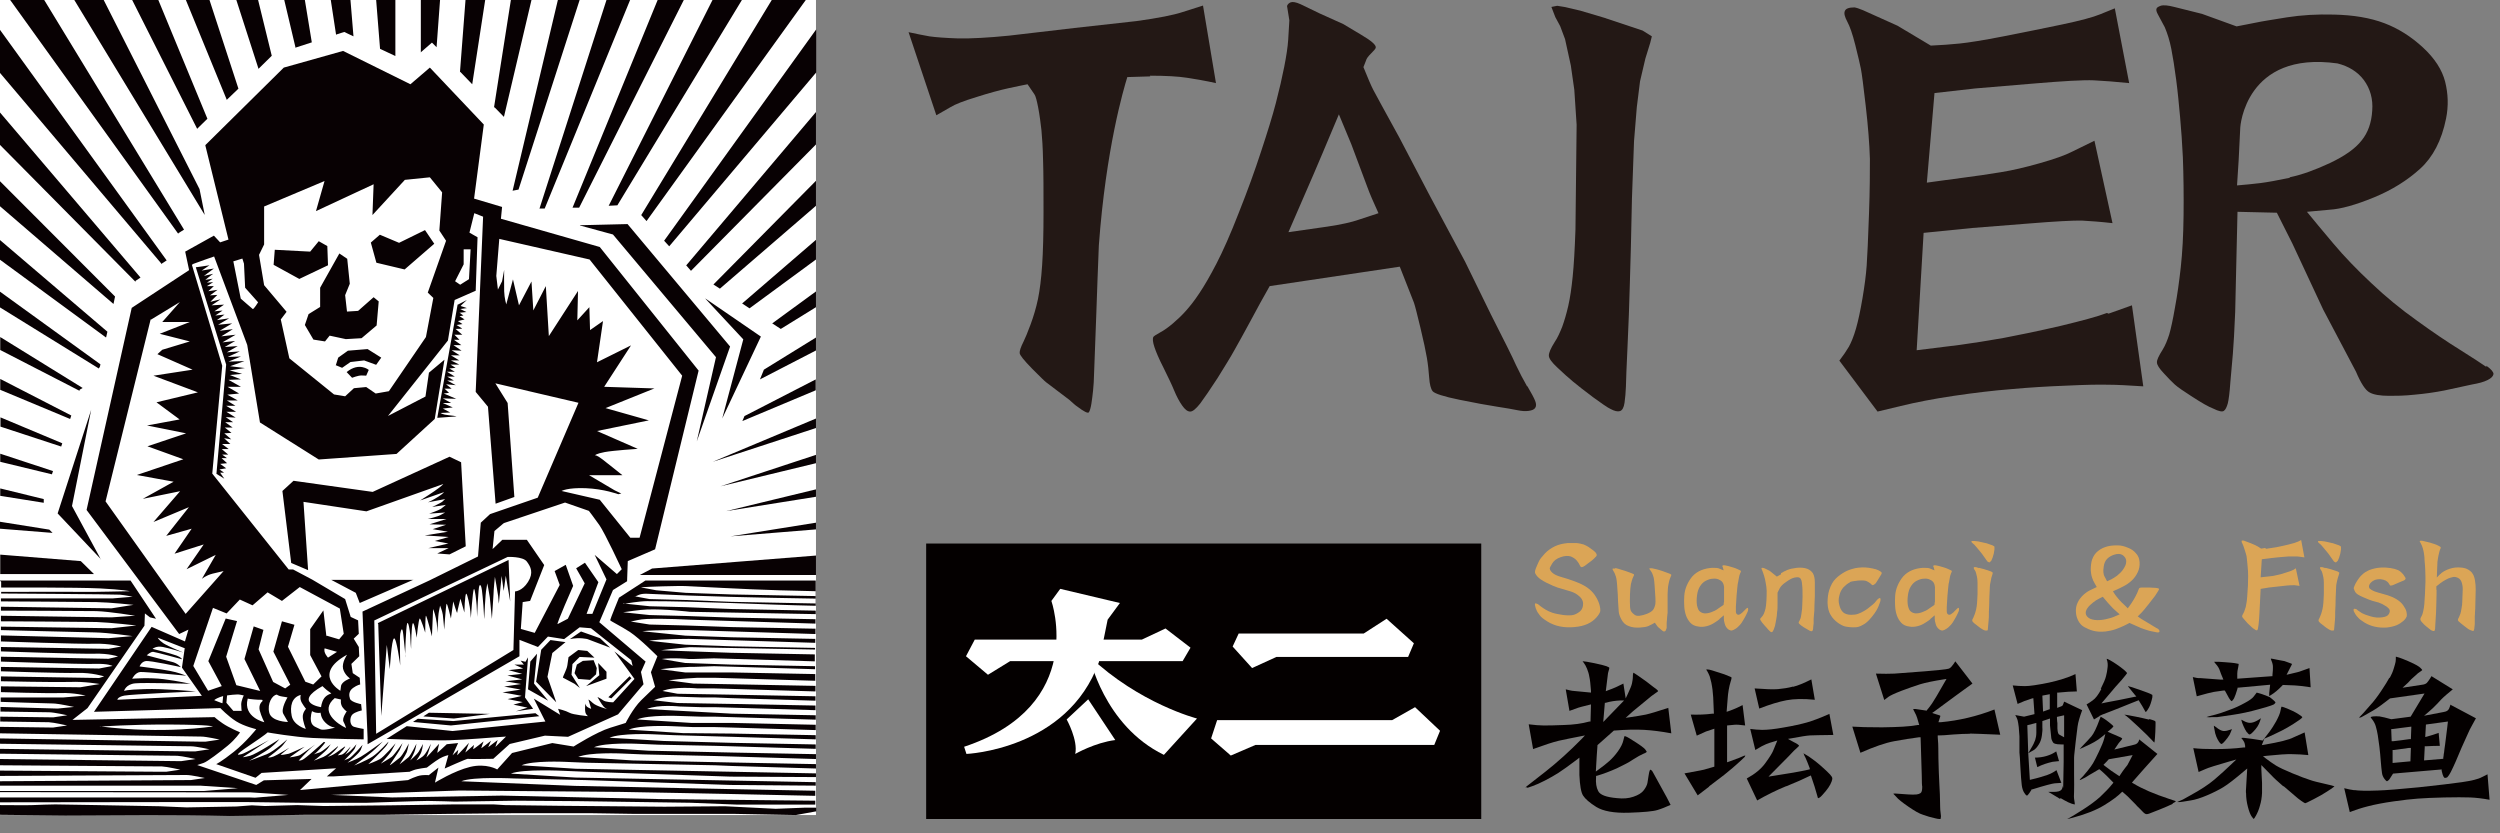 <svg viewBox="0 0 108 36" fill="none" xmlns="http://www.w3.org/2000/svg">
<rect x="0" y="0" width="108" height="36" fill="#808080" stroke="none"/>
<g clip-path="url(#clip0_278_68186)">
<path d="M35.25 0H0V35.21H35.25V0Z" fill="white"></path>
<path fill-rule="evenodd" clip-rule="evenodd" d="M10.08 11.29L10.47 11.17L10.54 11.39L10.59 12.43L11.15 13.06C11.15 13.06 10.96 13.37 10.92 13.35C10.89 13.33 10.4 12.9 10.4 12.9L10.08 11.29ZM11.41 10.56L11.19 11.01L11.41 12.32L12.38 13.47L12.13 13.8L12.5 15.48L14.43 17.04L14.91 17.12L15.29 16.77L15.82 16.72L16.23 17L16.8 16.9L18.4 14.56L18.72 12.87L18.48 12.64L19.27 10.4L18.98 9.96L19.1 8.31L18.57 7.66L17.49 7.77L16.09 9.29L16.14 7.96L13.65 9.12L14.02 7.82L11.41 8.92V10.58V10.56ZM11.87 10.79L13.4 10.87L13.77 10.42L14.14 10.63L14.17 11.46L12.93 12.05L11.82 11.44L11.87 10.8V10.79ZM16.02 10.48L16.26 11.35L17.48 11.64L18.76 10.53L18.36 9.94L17.24 10.49L16.41 10.14L16.03 10.47L16.02 10.48ZM15.11 12.25L15 11.18L14.66 10.95L13.83 12.43V13.26L13.33 13.57L13.17 14.04L13.54 14.67L14.04 14.75L14.24 14.5L14.94 14.65L15.62 14.61L16.27 14.06L16.36 13.02L16.14 12.84L15.47 13.43L14.99 13.46L14.91 12.75L15.11 12.26V12.25ZM14.49 15.77L14.78 15.89L15.14 15.64L15.73 15.57L16.25 15.76L16.47 15.45L15.88 15.08L15.03 15.15L14.61 15.45L14.51 15.77H14.49ZM14.98 16.08L15.21 16.32C15.21 16.32 15.47 16.22 15.61 16.22C15.75 16.22 15.82 16.23 15.82 16.23L15.93 15.98C15.93 15.98 15.52 15.63 14.98 16.07M17.86 25.05H14.31L15.37 25.61L15.54 26.05L17.87 25.04L17.86 25.05ZM8.35 11.4C8.44 11.36 9.25 11.08 9.25 11.08L10.68 14.9L11.23 18.25L13.77 19.85L17.13 19.61L18.78 18.1L19.2 15.54L18.53 16.1L18.38 17.13L16.76 17.97L19.35 14.71L19.64 12.96L20.55 12.56L20.63 10.25L20.28 10.05L20.49 9.21L20.87 9.36L20.55 16.93L21.08 17.57L21.41 21.76L22.22 21.47L21.93 17.41L21.4 16.56L24.99 17.4L23.23 21.5L21.17 22.21L20.77 22.58L20.65 24.04L18.54 25.08L15.66 26.42L15.88 31.9V32.15L16.54 31.77L22.44 28.35V27.64L23.24 27.95L23.67 27.5L24.37 27.61L25.04 27.1L25.53 27.14L27.27 28.52L27.33 28.77L26.54 28.14L27.41 29.33L26.49 30.34C26.49 30.34 26.17 30.34 26.05 30.25C25.93 30.16 25.81 30.11 25.81 30.11C25.81 30.11 25.99 30.44 26.09 30.54C26.19 30.63 26.25 30.64 26.25 30.64C26.25 30.64 25.76 30.51 25.61 30.37C25.46 30.23 25.42 30.22 25.42 30.22L25.54 30.62C25.54 30.62 25.36 30.57 25.32 30.48C25.27 30.38 25.29 30.38 25.29 30.38C25.29 30.38 25.24 30.74 25.32 30.85C25.4 30.96 25.42 30.94 25.42 30.94C25.42 30.94 24.75 30.88 24.6 30.79C24.44 30.7 24.11 30.62 24.11 30.62L24.2 30.88L23.06 30.18L23.56 31.17L19.55 31.58L17.57 31.37L16.7 31.92C16.7 31.92 18.72 32 19.39 31.98C20.06 31.96 21.42 31.85 21.42 31.85L21.86 31.82L21.4 32.27L21.5 31.97L21.09 32.28L21.21 32C21.21 32 20.79 32.34 20.79 32.32C20.79 32.3 20.89 32.03 20.89 32.03C20.89 32.03 20.44 32.39 20.44 32.36C20.44 32.33 20.48 32.18 20.48 32.18L20.1 32.51L20.26 32.09C20.26 32.09 19.74 32.66 19.75 32.62C19.76 32.58 19.8 32.39 19.8 32.39L19.55 32.63L19.79 32.1L19.3 32.15C19.3 32.15 18.88 32.55 18.89 32.52C18.89 32.49 18.97 32.13 18.97 32.13C18.97 32.13 18.4 32.76 18.42 32.72C18.44 32.68 18.57 32.32 18.59 32.23L18.61 32.13C18.61 32.13 18.42 32.56 18.26 32.68C18.1 32.8 17.99 32.85 17.99 32.85C17.99 32.85 18.17 32.61 18.21 32.46C18.26 32.31 18.27 32.14 18.27 32.14C18.27 32.14 18.17 32.34 18.09 32.47C18.01 32.6 17.72 32.85 17.72 32.85C17.72 32.85 17.83 32.67 17.9 32.49C17.97 32.31 17.99 32.13 17.99 32.13C17.99 32.13 17.75 32.62 17.65 32.71C17.55 32.8 17.26 33.02 17.26 33.02C17.26 33.02 17.52 32.63 17.57 32.5C17.62 32.36 17.66 32.12 17.66 32.12C17.66 32.12 17.4 32.63 17.26 32.74C17.12 32.85 16.86 33.06 16.84 33.06C16.82 33.06 17.2 32.52 17.27 32.39C17.33 32.26 17.39 32.1 17.39 32.1C17.39 32.1 17.05 32.59 16.93 32.69C16.8 32.79 16.45 32.99 16.45 32.99C16.45 32.99 16.8 32.62 16.91 32.44C17.02 32.26 17.09 32.11 17.09 32.11C17.09 32.11 16.57 32.72 16.4 32.8C16.24 32.89 15.91 33.01 15.91 33.01C15.91 33.01 16.61 32.34 16.7 32.2C16.79 32.06 16.78 32.04 16.78 32.04C16.78 32.04 16.38 32.49 16.1 32.68C15.81 32.87 15.3 33.07 15.3 33.07C15.3 33.07 15.9 32.63 16.07 32.48C16.24 32.34 16.54 32.03 16.54 32.03C16.54 32.03 15.79 32.58 15.59 32.69C15.39 32.81 15.01 32.95 15.01 32.95C15.01 32.95 15.53 32.55 15.59 32.38C15.66 32.21 15.66 32.18 15.66 32.18C15.66 32.18 15.2 32.72 15.06 32.77C14.92 32.82 14.87 32.85 14.87 32.85C14.87 32.85 15.29 32.43 15.33 32.33C15.37 32.22 15.4 32.15 15.4 32.15C15.4 32.15 15.16 32.44 15.03 32.52C14.9 32.6 14.89 32.63 14.89 32.63C14.89 32.63 15.11 32.35 15.14 32.27C15.18 32.19 14.9 32.57 14.76 32.6C14.63 32.63 14.59 32.63 14.59 32.63C14.59 32.63 14.82 32.42 14.9 32.28C14.98 32.14 14.58 32.52 14.33 32.63C14.08 32.73 14.15 32.71 14.15 32.71C14.15 32.71 14.43 32.49 14.58 32.29C14.72 32.08 14.26 32.57 13.97 32.7C13.67 32.82 13.55 32.87 13.57 32.85C13.6 32.84 14.05 32.48 14.17 32.32L14.29 32.15C14.29 32.15 13.96 32.44 13.82 32.5C13.68 32.55 13.55 32.59 13.55 32.59C13.55 32.59 13.62 32.57 13.82 32.35C14.02 32.13 14.05 32.07 14.05 32.07L13.99 32.05C13.99 32.05 13.64 32.37 13.4 32.57C13.16 32.77 13.07 32.84 12.99 32.85C12.92 32.85 12.9 32.86 12.9 32.86C12.9 32.86 13.28 32.44 13.45 32.3L13.62 32.16C13.62 32.16 13.08 32.55 12.96 32.62C12.84 32.68 12.51 32.72 12.51 32.72L13.16 32.26C13.16 32.26 12.55 32.54 12.48 32.56C12.41 32.58 12.12 32.63 12.13 32.61C12.13 32.59 12.5 32.3 12.5 32.3C12.5 32.3 11.98 32.62 11.82 32.68C11.66 32.74 11.57 32.73 11.58 32.72C11.6 32.71 12.12 32.33 12.23 32.18C12.35 32.03 12.41 31.94 12.41 31.94C12.41 31.94 11.86 32.44 11.53 32.58C11.19 32.72 10.76 32.87 10.76 32.87C10.76 32.87 11.47 32.48 11.69 32.3C11.92 32.12 12.07 31.93 12.07 31.93C12.07 31.93 11.07 32.58 10.8 32.65C10.53 32.72 10.49 32.71 10.49 32.71L11.62 31.97C11.62 31.97 10.54 32.57 10.43 32.58C10.32 32.6 10.02 32.71 10.78 32.2C11.54 31.69 11.56 31.64 11.56 31.64C11.62 31.65 12.7 31.84 13.51 31.88C14.32 31.92 15.71 31.94 15.71 31.94V31.49C15.71 31.49 15.51 31.46 15.3 31.4C15.09 31.34 15.1 30.99 15.22 30.87C15.34 30.75 15.63 30.69 15.63 30.69L15.6 30.42C15.6 30.42 15.18 30.34 15.12 30.19C15.07 30.04 15.06 29.86 15.25 29.72C15.43 29.59 15.56 29.57 15.56 29.57L15.54 29.28L15.24 29.08L15.18 28.68L15.52 28.35L15.5 27.95L15.28 27.59L15.5 27.38L15.47 26.8L15.15 26.65L14.91 25.88L13.49 25.04L12.66 24.6H12.47L9.17 20.46L9.6 15.8L8.29 11.44L8.35 11.4ZM12.58 24.32L12.2 21.21L12.68 20.77L16.1 21.25L19.42 19.73L19.92 19.97L20.12 23.6L19.42 23.95L18.89 23.91L19.38 23.68H18.5L19.37 23.48L18.78 23.37L19.38 23.2L18.35 23.13L19.35 22.97L18.69 22.86L19.27 22.67L18.56 22.65L19.29 22.42H18.48C18.48 22.42 18.91 22.32 19.03 22.25C19.15 22.18 19.23 22.14 19.23 22.14L18.54 22.19C18.54 22.19 18.97 22.04 19.05 21.98C19.14 21.92 19.26 21.81 19.26 21.81L18.67 21.9C18.67 21.9 19.02 21.74 19.1 21.68C19.18 21.61 19.23 21.56 19.23 21.56L18.49 21.7C18.49 21.7 18.7 21.61 18.93 21.46C19.16 21.31 19.18 21.26 19.18 21.26L18.15 21.62C18.15 21.62 18.8 21.21 18.97 21.07C19.15 20.93 19.15 20.91 19.15 20.91L15.83 22.09L13.11 21.68L13.31 24.63L12.58 24.32ZM21.57 10.31L21.44 11.92L21.51 12.51L21.69 12.15L21.78 11.66C21.78 11.66 21.77 12.27 21.78 12.58C21.79 12.89 21.87 13.15 21.87 13.15L22.16 12.07L22.42 13.19L22.96 12.16L23.04 13.41L23.58 12.36L23.71 14.52L24.97 12.57L24.94 13.84L25.46 13.27L25.49 14.26L26.05 13.87L25.79 15.65L27.26 14.92L26.1 16.71L28.27 16.78L26.16 17.63L28.03 18.16L25.79 18.62L27.55 19.39C27.55 19.39 26.49 19.46 26.12 19.53C25.75 19.6 25.7 19.67 25.7 19.67C25.7 19.67 25.76 19.64 26.02 19.84C26.28 20.04 26.89 20.53 26.89 20.53H25.45L26.55 21.18L26.84 21.32L26.71 21.35C26.71 21.35 26.09 21.12 25.3 21.09C24.51 21.06 24.26 21.21 24.26 21.21L25.91 21.59L27.23 23.23H27.63L29.47 16.23L25.47 11.21L21.57 10.32V10.31ZM6.52 13.81L7.77 13.05L7.01 13.91H8.2L6.9 14.42L8.2 14.75L7.01 15.11L6.8 15.3L8.32 15.97L6.63 16.23L8.55 16.95L6.76 17.38L7.76 18.12L6.35 18.38L8.04 18.72L6.37 19.28L7.92 19.84L5.91 20.52L7.5 20.81L6.17 21.55L7.78 21.22L6.63 22.55L8.16 21.91L7.18 23.15L8.28 22.84L7.54 23.92L8.8 23.52L8.06 24.59L9.32 23.97L8.72 25.01C8.72 25.01 8.88 24.86 9.19 24.78C9.49 24.71 9.66 24.67 9.66 24.67L8.02 26.52L4.56 21.66L6.51 13.79L6.52 13.81ZM4.36 24.17L3.11 21.86L3.94 17.7L2.49 22.18L4.37 24.17H4.36ZM25.05 9.74L26.48 10.13L30.93 15.43L30.1 19.07L31.54 14.97L27.11 9.68L25.06 9.73L25.05 9.74ZM30.47 12.9L32.11 14.66L31.2 18.08L32.87 14.54L30.48 12.9H30.47ZM20.03 10.75V11.42L19.66 12.15L19.88 12.3L20.26 12.06L20.33 10.77H20.03V10.75ZM21.75 22.61L21.36 22.94L21.28 23.72L21.7 23.32H22.76L23.51 24.41L22.9 25.96L22.58 26.01L22.5 27.17L23.1 27.34L24.18 25.27L23.96 24.67L24.44 24.4L24.76 25.31C24.76 25.31 24.01 27.01 24.09 26.96C24.17 26.92 24.53 26.73 24.53 26.73L25.26 25.2L24.89 24.55L25.27 24.31L25.85 25.15L25.34 26.52H25.59L26.2 25.03L25.69 23.97L26.65 24.8L26.86 24.59C26.86 24.59 26.13 23.02 25.89 22.68C25.65 22.34 25.44 22.07 25.44 22.07L24.41 21.71L21.79 22.59L21.75 22.61ZM14.11 27.46L14.65 27.62L14.85 27.38L14.68 26.29L12.95 25.36L12.18 25.96L11.56 25.59L10.91 26.15L10.36 25.9L9.79 26.5L9.2 26.26L8.35 28.77L8.99 29.84L9.58 29.64L9 28.56L9.75 26.72L10.24 26.83L9.77 28.37L10.21 29.6L11.24 29.85L10.56 28.47L10.96 27.06L11.38 27.21L11.17 28.05L11.8 29.46L12.32 29.74L12.54 29.58L11.81 28.15L12.18 26.84L12.72 26.99L12.44 27.94L13.19 29.45L13.53 29.57L13.89 29.22L13.4 28.3V27.18L13.97 26.37L14.1 27.49L14.11 27.46ZM7.98 28L7.86 28.84L8.72 30.06L5.07 30.23C5.07 30.23 5.07 30.11 5.37 30.05C5.67 29.99 8.46 29.87 8.46 29.87C8.46 29.87 7.05 29.74 6.24 29.77C5.43 29.79 5.36 29.85 5.36 29.85C5.36 29.85 5.43 29.56 5.84 29.52C6.24 29.48 8.23 29.54 8.23 29.54C8.23 29.54 7.69 29.42 7.07 29.34C6.44 29.26 5.71 29.32 5.71 29.32C5.71 29.32 5.84 29.05 6.06 29.03C6.28 29.02 8.05 29.19 8.05 29.19C8.05 29.19 7.67 29.04 7.33 28.98C6.98 28.91 6.03 28.79 6.03 28.79C6.03 28.79 6.1 28.59 6.29 28.56C6.47 28.52 7.81 28.82 7.81 28.82C7.81 28.82 7.68 28.65 7.42 28.59C7.16 28.53 6.34 28.31 6.34 28.31C6.34 28.31 6.5 28.15 6.62 28.16C6.74 28.17 7.86 28.48 7.86 28.48C7.86 28.48 7.86 28.41 7.63 28.32C7.39 28.23 6.59 28.03 6.59 28.03C6.59 28.03 6.74 27.89 7.04 27.95C7.35 28.01 7.92 28.19 7.92 28.19C7.92 28.19 7.28 27.93 7.06 27.79C6.84 27.64 6.82 27.55 6.82 27.55L8.02 28.02L7.98 28ZM16.18 26.8L21.93 24.06C21.93 24.06 22.59 24.03 22.76 24.26C22.93 24.49 23.06 24.74 22.81 25.14C22.56 25.54 22.25 25.55 22.25 25.55L22.18 28.08L16.25 31.7L16.17 26.79L16.18 26.8ZM16.34 26.96L16.47 30.93L16.71 27.86L16.84 28.91C16.84 28.91 16.91 27.64 17.02 27.58C17.13 27.52 17.29 28.75 17.29 28.75C17.29 28.75 17.26 27.54 17.29 27.38C17.32 27.22 17.38 27.03 17.42 27.4C17.46 27.77 17.53 28.43 17.51 28.39C17.49 28.35 17.54 27.03 17.59 26.93C17.64 26.82 17.71 27.26 17.72 27.42C17.72 27.58 17.76 28.09 17.76 28.02C17.76 27.95 17.77 26.94 17.84 26.92C17.91 26.91 18 27.55 18 27.55C18 27.55 18.08 26.76 18.13 26.72C18.17 26.68 18.37 27.33 18.37 27.33C18.37 27.33 18.37 26.62 18.4 26.6C18.43 26.58 18.66 27.49 18.66 27.49L18.71 26.31C18.71 26.31 18.78 26.46 18.83 26.71C18.89 26.96 18.9 27.34 18.9 27.34C18.9 27.34 18.92 26.6 18.96 26.42C19 26.24 19.01 26.16 19.01 26.16C19.01 26.16 19.11 26.4 19.13 26.56C19.15 26.71 19.19 27.2 19.19 27.2C19.19 27.2 19.26 26.16 19.29 26.09C19.32 26.02 19.48 26.72 19.48 26.72L19.58 25.98C19.58 25.98 19.74 26.52 19.75 26.47C19.75 26.42 19.89 25.86 19.89 25.86L20.06 26.46C20.06 26.46 20.08 25.67 20.14 25.65C20.19 25.63 20.31 26.24 20.32 26.42C20.33 26.59 20.34 26.7 20.34 26.7C20.34 26.7 20.42 25.53 20.47 25.45C20.52 25.38 20.58 26.02 20.59 26.14C20.6 26.26 20.61 26.65 20.61 26.65C20.61 26.65 20.66 25.37 20.71 25.3C20.76 25.23 20.81 25.3 20.85 25.78C20.9 26.26 20.91 26.76 20.92 26.73C20.92 26.69 20.97 25.61 21.01 25.45C21.04 25.29 21.05 25.2 21.05 25.2C21.05 25.2 21.12 25.54 21.16 25.81C21.19 26.08 21.25 26.74 21.25 26.74C21.25 26.74 21.31 25.84 21.32 25.67C21.32 25.49 21.38 24.92 21.38 24.92C21.38 24.92 21.5 25.58 21.52 25.75C21.53 25.92 21.55 26.08 21.55 26.08L21.67 24.88L21.76 25.53L21.85 24.87L22.04 25.98L21.97 24.19L16.32 26.92L16.34 26.96ZM14.03 28.01L14.56 28.16L14.17 28.41C14.17 28.41 13.95 28.18 14.03 28M14.99 28.29C14.99 28.29 14.76 28.62 14.82 28.89C14.89 29.16 15.12 29.31 15.12 29.31C15.12 29.31 14.75 29.44 14.73 29.65C14.71 29.86 14.7 29.84 14.7 29.84C14.7 29.84 13.48 29.13 14.98 28.29M13.93 29.64C13.93 29.64 14.1 29.81 14.21 29.88C14.32 29.95 14.31 29.96 14.31 29.96C14.31 29.96 14.11 30.01 14 30.17C13.89 30.33 13.87 30.55 13.87 30.55C13.87 30.55 12.63 30.37 13.93 29.64ZM14.47 30.16L14.73 30.22C14.73 30.22 14.69 30.42 14.81 30.57C14.93 30.72 14.98 30.73 14.98 30.73C14.98 30.73 14.76 31.03 14.84 31.18C14.92 31.33 14.95 31.45 14.95 31.45C14.58 31.28 13.77 30.72 14.47 30.15M13.85 30.78C13.85 30.78 13.85 31.02 14.06 31.22C14.27 31.43 14.48 31.43 14.48 31.43C14.48 31.43 13.97 31.58 13.83 31.5C13.68 31.42 13.49 31.39 13.44 31.18C13.39 30.97 13.48 30.72 13.48 30.72C13.48 30.72 13.63 30.83 13.86 30.79M12.99 30.03C12.99 30.03 12.94 30.19 13.04 30.36C13.14 30.53 13.22 30.62 13.22 30.62C13.22 30.62 13.07 30.78 13.08 30.97C13.08 31.16 13.21 31.49 13.21 31.49C13.21 31.49 12.68 31.34 12.6 30.92C12.52 30.51 12.6 30.13 12.99 30.02M11.95 30C11.95 30 12.03 30.07 12.19 30.09C12.35 30.11 12.42 30.13 12.42 30.13C12.42 30.13 12.12 30.62 12.24 30.84C12.37 31.06 12.44 31.19 12.44 31.19C12.44 31.19 11.72 31.18 11.63 30.78C11.54 30.39 11.76 30.03 11.95 30.01M10.7 30.18C10.76 30.2 11.18 30.24 11.28 30.23C11.38 30.22 11.33 30.3 11.33 30.3C11.33 30.3 11.16 30.42 11.22 30.69C11.29 30.96 11.42 31.2 11.42 31.2C11.42 31.2 10.49 30.99 10.7 30.19M9.82 30.04C9.82 30.04 10.24 29.98 10.37 30.01C10.5 30.04 10.53 30.04 10.53 30.04C10.53 30.04 10.42 30.27 10.42 30.43C10.42 30.59 10.44 30.71 10.44 30.71H10.08L9.78 30.36L9.81 30.04H9.82ZM9.26 30.25C9.26 30.25 9.61 30.39 9.61 30.38L9.64 30.07C9.64 30.07 9.4 30.13 9.26 30.24M24.62 27.61L25.1 27.28L25.92 27.57L26.36 27.98L25.38 27.61C25.38 27.61 25.04 27.52 24.62 27.61ZM24.43 27.74L23.78 27.65L23.38 28.07L23.16 29.45L24.03 30.34L23.65 29.24L23.86 28.21L24.43 27.74ZM25.84 28.64L25.89 29.17L25.32 29.64L26.2 29.32V29.02L25.85 28.65L25.84 28.64ZM24.32 29.27C24.32 29.2 24.48 28.94 24.51 28.74C24.54 28.55 24.56 28.39 24.56 28.39L24.98 28.08L25.37 28.12L25.68 28.41L25.04 28.38L24.73 28.69L24.69 29.15L25.05 29.72L24.82 29.54L24.31 29.27H24.32ZM25.64 28.51L25.78 28.86L25.75 29.13L25.49 29.37L24.98 29.33L24.82 29.08L24.92 28.71L25.18 28.55L25.64 28.52V28.51ZM27.19 29.21L27.28 29.3L26.41 30.17L26.28 30.12L27.2 29.21H27.19ZM23.2 28.24L23.07 29.53L23.68 30.27L22.81 29.78L22.91 28.58L23.2 28.24ZM22.81 28.42L22.68 30.13L23.03 30.62L22.28 30.73L22.79 30.57L22.18 30.44L22.58 30.33L21.93 30.2C21.93 30.2 22.56 30.07 22.53 30.06C22.5 30.05 21.71 29.91 21.71 29.91L22.5 29.79L21.78 29.66L22.51 29.55L21.83 29.43L22.56 29.35L21.92 29.18L22.56 29.11L21.97 28.95L22.6 28.88L22.22 28.71H22.63L22.49 28.54L22.7 28.59L22.81 28.4V28.42ZM17.86 31.19L19.48 31.34L23.3 30.94L23.13 30.81L19.58 31.15L18.05 31.05L17.85 31.18L17.86 31.19ZM18.3 30.94L18.53 30.79L21.16 30.84L19.61 31.04L18.3 30.95V30.94ZM8.48 11.54C8.41 11.56 9.05 11.46 9.05 11.46L8.71 11.69L9.24 11.6L8.81 11.92C8.81 11.92 9.23 11.82 9.21 11.83C9.19 11.83 8.87 12.09 8.87 12.09L9.19 12.04L8.94 12.21L9.21 12.19L8.94 12.36H9.24L9 12.58L9.4 12.52L9.07 12.76L9.39 12.74C9.39 12.74 9.07 13.05 9.09 13.04C9.11 13.03 9.53 12.93 9.53 12.93L9.14 13.19L9.68 13.16L9.26 13.45C9.26 13.45 9.63 13.41 9.61 13.42C9.59 13.43 9.3 13.63 9.3 13.63L9.7 13.59L9.37 13.83L9.9 13.75L9.42 14.03L10.03 13.97L9.49 14.29L10.06 14.22L9.56 14.53L10.18 14.46L9.61 14.79L10.16 14.73L9.71 14.99L10.27 14.95L9.8 15.22L10.36 15.18L9.84 15.42L10.41 15.4L9.87 15.62L10.56 15.6L9.94 15.82L10.58 15.9L9.92 16L10.46 16.15L9.93 16.2L10.41 16.39L9.87 16.41L10.41 16.71H9.83L10.33 17L9.82 17.05L10.27 17.3H9.8L10.17 17.53H9.77L10.2 17.79H9.78L10.18 18.04L9.75 18.02L10.07 18.24H9.73L10.05 18.47H9.71L10 18.7L9.69 18.72L9.99 18.98L9.68 18.93L9.95 19.18H9.59L9.88 19.4H9.58L9.86 19.64H9.6L9.8 19.79H9.57L9.81 20.01L9.51 20.04L9.77 20.23L9.48 20.28L9.68 20.42H9.51L9.69 20.68L9.35 20.47L9.77 15.75L8.46 11.55L8.48 11.54ZM19.78 13.16L20.17 12.96C20.17 12.96 19.88 13.22 19.9 13.22C19.92 13.22 20.17 13.31 20.17 13.31L19.88 13.35L20.15 13.48L19.85 13.51L20.02 13.63L19.85 13.66L20.07 13.8L19.78 13.87L19.98 14L19.72 14.04C19.72 14.04 19.99 14.2 19.96 14.2C19.94 14.2 19.68 14.21 19.68 14.21L19.97 14.46H19.63L19.85 14.68H19.61L19.93 14.91H19.59L19.94 15.15L19.51 15.13L19.86 15.35H19.48L19.84 15.57H19.48L19.84 15.75H19.46L19.68 15.89L19.41 15.92L19.65 16.06H19.31L19.65 16.27H19.32L19.61 16.44H19.32L19.69 16.64L19.27 16.6L19.51 16.79H19.2L19.4 16.97L19.17 17L19.71 17.23L19.13 17.21L19.49 17.41C19.49 17.41 19.14 17.41 19.13 17.41C19.12 17.41 19.56 17.6 19.56 17.6L19.13 17.65L19.45 17.82L19.03 17.84C19.03 17.84 19.1 17.91 19.4 17.94C19.7 17.97 19.72 17.99 19.72 17.99L18.89 18.05L19.77 13.15L19.78 13.16ZM8.88 6.26L12.26 2.92L14.82 2.2L17.73 3.64L18.57 2.92L20.9 5.38L20.48 8.58L21.69 8.94L21.64 9.45L25.91 10.67L30.18 16.01L28.3 23.73L27.12 24.24L27.09 25.11L26.48 25.49L25.89 26.88L27.89 28.58L27.69 29.03L27.8 29.56L26.7 30.86L24.54 31.83L23.54 31.78L22.02 32.14L21.31 32.78C21.31 32.78 20.25 32.8 20.21 32.78C20.17 32.77 19.21 33.2 19.21 33.2L19.37 32.62C19.37 32.62 19.18 32.66 18.99 32.77C18.8 32.88 18.44 33.16 18.44 33.16C18.44 33.16 18.02 33.21 17.87 33.27C17.72 33.32 17.7 33.34 17.7 33.34L14.42 33.54H14.12L14.52 33.19L11.3 33.39L11.04 33.6L9.34 33.01C9.34 33.01 9.56 32.91 10.1 32.48C10.64 32.05 11.07 31.5 11.07 31.5C11.07 31.5 10.55 31.38 10.2 31.16C9.85 30.94 9.52 30.59 9.52 30.59L4.06 30.75L6.55 27.08L7.99 27.71L8.14 27.2L7.74 27.39L3.74 22.03L5.69 13.3L8.17 11.67L8 10.87L9.24 10.18L9.51 10.47L9.87 10.35L8.87 6.28L8.88 6.26Z" fill="#080103"></path>
<path fill-rule="evenodd" clip-rule="evenodd" d="M4.31 31.39C4.31 31.39 5.66 31.29 7.38 31.3C9.1 31.31 9.2 31.38 9.2 31.38C9.2 31.38 7.08 31.73 4.32 31.38M35.26 34.9V35.05L34.38 35.21L31.76 35.16H29.29H27.44L25.52 35.13H22.23L19.31 35.16L16.51 35.2H13.15L9.93 35.25C7.53 35.19 5.23 35.22 2.82 35.23L-0.01 35.2V34.78C-0.01 34.78 1.37 34.79 1.41 34.78C1.45 34.77 2.39 34.75 2.39 34.75C2.39 34.75 4.01 34.78 4.19 34.78C4.37 34.78 6.91 34.83 6.91 34.83L8.06 34.88L10.22 34.84L10.88 34.79L11.44 34.82L12.84 34.78L13.99 34.82L16.86 34.79L19.59 34.75H21.33L21.8 34.78L24.14 34.81L28.7 34.85L31.32 34.83L33.51 34.94L34.8 34.89H35.23L35.26 34.9ZM26.93 26.07L28.07 26.19L29.63 26.23L31.62 26.31L35.24 26.38V26.17C32.84 26.12 30.34 25.97 27.95 25.97C27.62 25.97 27.06 26.07 26.92 26.09M27.42 25.76L28.06 25.88L29.62 25.92L31.61 26L35.23 26.07V25.86C32.83 25.82 30.35 25.77 27.94 25.65C27.61 25.64 27.56 25.74 27.41 25.77M27.71 25.38L28.35 25.5L29.62 25.61L31.61 25.68L35.23 25.75V25.54C32.83 25.49 32.07 25.44 29.66 25.32C29.33 25.3 27.86 25.35 27.71 25.37M-0.01 25.08H5.64L6.74 26.73L6.48 26.67L6.26 26.5L6.24 27.03L3.78 30.59L3.13 31.1L9.27 30.98C9.27 30.98 9.36 31.07 9.62 31.25C9.88 31.43 10.37 31.64 10.37 31.64C10.37 31.64 10.18 31.93 9.84 32.21C9.5 32.49 8.95 32.91 8.79 32.96C8.63 33.01 8.52 33.05 8.52 33.05L11.07 33.91L11.4 33.71L13.46 33.65L12.96 34.13L17.63 33.7C17.63 33.7 17.99 33.51 18.23 33.49C18.47 33.47 18.52 33.49 18.52 33.49L18.94 33.16L18.79 33.81C18.79 33.81 19.61 33.3 20.31 33.13C21.01 32.96 21.48 33.24 21.48 33.24L22.12 32.53L23.86 32.1L24.78 32.25C24.78 32.25 25.77 31.62 26.36 31.44C26.95 31.26 27.03 31.23 27.03 31.23C27.03 31.23 27.33 30.62 27.7 30.25C28.08 29.88 28.3 29.67 28.3 29.67L28.12 29.04L28.4 28.35C28.4 28.35 27.66 27.6 27.21 27.3C26.76 27.01 26.36 26.83 26.36 26.79C26.36 26.75 26.74 25.82 26.74 25.82L27.88 25.08H35.24V26.53L29.8 26.43C29.8 26.43 28.72 26.3 27.95 26.33C27.63 26.34 27.07 26.43 26.92 26.45L28.06 26.57L29.62 26.61L31.61 26.68L35.23 26.75V26.94L29.78 26.77C29.78 26.77 28.71 26.71 27.94 26.74C27.62 26.75 27.39 26.83 27.25 26.85L28.06 26.98L29.62 27.02L31.61 27.09L35.23 27.16V27.39L29.78 27.22C29.78 27.22 28.24 27.2 27.75 27.27L29.61 27.46L31.6 27.53L35.22 27.6V27.77L29.77 27.6C29.77 27.6 28.53 27.6 28.04 27.68L29.6 27.85L31.59 27.92L35.21 27.99V28.06L30.84 27.98L29.93 27.96H29.77C29.77 27.96 29.05 28.02 28.56 28.09L29.59 28.13L31.58 28.2L35.2 28.27V28.57L31.56 28.46L30.84 28.44L29.93 28.47H29.77C29.77 28.47 29.07 28.4 28.58 28.47L29.6 28.64L31.59 28.71L35.21 28.78V28.91L31.57 28.8L30.85 28.78L29.94 28.81H29.78C29.78 28.81 29.02 28.84 28.53 28.91L29.6 29.05H31.6L35.22 29.12V29.41L31.58 29.3L30.86 29.28H30.29H30.13C30.13 29.28 29.37 29.32 28.88 29.39L29.95 29.53L31.61 29.56L35.23 29.63V29.87L31.59 29.76L30.87 29.74H30.3H30.14C30.14 29.74 29.11 29.64 28.62 29.85L29.27 29.97L31.61 30.01L35.23 30.08V30.27L31.59 30.16L30.87 30.13H30.3L29.35 30.1C29.35 30.1 28.73 30.04 28.24 30.25L29.27 30.37L31.61 30.41L35.23 30.48V30.68L31.59 30.57L30.87 30.55H30.3L29.35 30.52C29.35 30.52 28.44 30.42 27.95 30.63L31.62 30.83L35.24 30.9V31.09L31.6 30.98L30.88 30.96H30.31L29.36 30.93C29.36 30.93 28.01 30.87 27.52 31.08L29.86 31.23H31.62L35.24 31.31V31.54L31.6 31.43L30.88 31.41H29.95L29 31.37C29 31.37 27.65 31.31 27.16 31.52L29.5 31.67L31.62 31.69L35.24 31.76V31.94L31.6 31.83L30.88 31.81L29.12 31.76L28.17 31.72C28.17 31.72 26.82 31.66 26.33 31.87L28.67 32.01L31.62 32.09L35.24 32.16V32.35L31.6 32.24L30.88 32.22L28.45 32.17L27.5 32.13C27.5 32.13 26.15 32.07 25.66 32.28L28.01 32.43L31.63 32.51L35.25 32.58V32.79L31.61 32.68L30.89 32.66L27.77 32.59L26.82 32.55C26.82 32.55 25.47 32.49 24.98 32.7L27.32 32.85L31.63 32.94L35.25 33.01V33.2L31.61 33.09L30.89 33.06L25.32 32.95L24.37 32.91C24.37 32.91 23.02 32.85 22.53 33.06L24.87 33.21L31.63 33.34L35.25 33.41V33.57L31.56 33.55L25.31 33.34L24.36 33.3C24.36 33.3 22.56 33.21 22.07 33.42L24.86 33.59L31.62 33.72L35.24 33.79V33.94L31.55 33.91L25.3 33.7L22.22 33.63C22.22 33.63 20.42 33.54 19.93 33.75L24.84 33.95L31.6 34.09L35.22 34.16V34.38L31.53 34.3L29.5 34.26L26.79 34.21L23.27 34.18L19.85 34.15L14.31 34.34L16.94 34.45L21.68 34.37L28.5 34.52L35.22 34.59V34.76H31.87L29.85 34.68L25 34.61L22.32 34.59L19.65 34.63C19.65 34.63 18.79 34.6 18.48 34.6C18.17 34.6 15.86 34.68 15.86 34.68H12.98L10.71 34.65H7.45L-0.04 34.66V34.45H10.78L11.01 34.46L12.46 34.34C12.46 34.34 11.04 34.24 10.83 34.23C10.62 34.23 -0.03 34.22 -0.03 34.22V34.17H8.6H8.83L10.28 34.05C10.28 34.05 8.86 33.95 8.65 33.94C8.44 33.94 -0.02 33.94 -0.02 33.94V33.75L8.01 33.7H8.24L8.85 33.61C8.85 33.61 8.27 33.48 8.06 33.48C7.85 33.48 -0.01 33.52 -0.01 33.52V33.29L6.95 33.34H7.18L7.79 33.25C7.79 33.25 7.21 33.12 7 33.11C6.79 33.11 -3.90634e-05 33.06 -3.90634e-05 33.06V32.79L7.62 32.88H7.84L8.45 32.79C8.45 32.79 7.87 32.66 7.66 32.65C7.45 32.65 -3.90634e-05 32.56 -3.90634e-05 32.56V32.35L8.22 32.46H8.44L9.05 32.37C9.05 32.37 8.47 32.24 8.26 32.24C8.05 32.24 -3.90634e-05 32.13 -3.90634e-05 32.13V31.9L8.66 32.04H8.88L9.49 31.95C9.49 31.95 8.91 31.82 8.7 31.82C8.49 31.82 -3.90634e-05 31.68 -3.90634e-05 31.68V31.4L2.29 31.43L2.9 31.34C2.9 31.34 2.32 31.21 2.11 31.2C1.9 31.2 0.01 31.17 0.01 31.17V30.96L2.3 30.99L2.91 30.9C2.91 30.9 2.33 30.77 2.12 30.77C1.91 30.77 0.02 30.74 0.02 30.74V30.54L2.49 30.61L3.2 30.54C3.2 30.54 2.5 30.39 2.29 30.39C2.08 30.39 0.03 30.32 0.03 30.32V30.13H2.74L3.7 30.05C3.7 30.05 3.21 29.92 2.61 29.94C2 29.96 0.04 29.9 0.04 29.9V29.65L3.47 29.69L4.31 29.55C4.31 29.55 3.63 29.43 3.03 29.46C2.42 29.48 0.04 29.43 0.04 29.43V29.22L4.28 29.29L4.5 29.22C4.5 29.22 3.96 29.05 3.35 29.07C2.75 29.09 0.04 29 0.04 29V28.81L4.28 28.88L4.86 28.77C4.86 28.77 4.69 28.66 4.09 28.68C3.49 28.7 0.04 28.58 0.04 28.58V28.37L4.69 28.46L5.1 28.36C5.1 28.36 4.7 28.22 4.09 28.24C3.49 28.26 0.04 28.14 0.04 28.14V27.95L4.69 28.03L5.24 27.93C5.24 27.93 4.7 27.79 4.09 27.81C3.49 27.83 0.04 27.71 0.04 27.71V27.45L4.69 27.57L5.73 27.48C5.73 27.48 4.68 27.33 4.09 27.32C3.5 27.31 0.04 27.22 0.04 27.22V27.07L4.82 27.14L5.89 27.02C5.89 27.02 4.75 26.89 4.16 26.87C3.57 26.86 0.04 26.84 0.04 26.84V26.6L4.82 26.67L5.84 26.6C5.84 26.6 4.75 26.42 4.16 26.4C3.57 26.39 0.04 26.38 0.04 26.38V26.21L4.82 26.28L5.77 26.13C5.77 26.13 4.75 26.02 4.16 26.01C3.57 26 0.04 25.98 0.04 25.98V25.85H4.88L5.73 25.78C5.73 25.78 5.41 25.71 5.18 25.69C4.95 25.67 0.05 25.64 0.05 25.64V25.57C0.05 25.57 3.29 25.56 3.59 25.57C3.89 25.58 5.61 25.54 5.61 25.54C5.61 25.54 5.31 25.47 4.33 25.42C3.35 25.37 0.05 25.38 0.05 25.38V25.13L-0.01 25.08Z" fill="#080103"></path>
<path fill-rule="evenodd" clip-rule="evenodd" d="M35.25 18.48V18.08L30.79 19.95L35.25 18.49V18.48ZM35.25 20V19.65L31.12 21.01L35.25 20.01V20ZM35.25 21.46V21.14L31.37 22.08L35.25 21.46ZM35.25 22.88V22.58L31.56 23.17L35.25 22.87V22.88ZM28.17 24.56L27.64 24.84H35.25V24L28.17 24.56ZM32.16 17.98L32.07 18.19L35.24 16.86V16.39L32.15 17.98H32.16ZM33 15.97L32.83 16.39L35.25 15.14V14.58L33 15.97ZM33.36 13.97L33.73 14.21L35.25 13.27V12.59L33.36 13.97ZM32.06 13.11L32.38 13.32L35.25 11.21V10.36L32.06 13.11ZM30.82 12.29L31.1 12.47L35.25 8.89V7.81L30.82 12.29ZM29.65 11.47L29.85 11.7L35.25 6.24V4.84L29.64 11.47H29.65ZM28.69 10.4L28.91 10.64L35.26 3.13V1.27L28.69 10.4ZM27.7 9.29L27.93 9.55L34.81 0H33.34L27.69 9.31L27.7 9.29ZM26.29 8.89L26.67 8.87L32.05 0H30.78L26.29 8.9V8.89ZM24.73 8.97H25.02L29.54 0H28.41L24.73 8.98V8.97ZM23.3 9.01H23.53L27.22 0H26.2L23.3 9.03V9.01ZM22.14 8.24L22.4 8.19L25.04 0H24.1L22.14 8.26V8.24ZM21.36 4.63L21.77 5.05L22.96 0H22.07L21.34 4.65L21.36 4.63ZM19.88 3.1L20.4 3.64L20.96 0H20.11L19.87 3.12L19.88 3.1ZM18.19 2.25L18.66 1.84L18.86 2.04L19.01 0H18.18V2.27L18.19 2.25ZM16.42 2.11L17.08 2.42V0H16.25L16.42 2.13V2.11ZM14.53 1.49L14.87 1.38L15.27 1.57L15.14 0H14.29L14.52 1.51L14.53 1.49ZM12.79 2.05L13.47 1.83L13.17 0H12.28L12.77 2.07L12.79 2.05ZM11.18 2.96L11.74 2.41L11.15 0H10.21L11.17 2.98L11.18 2.96ZM9.81 4.3L10.3 3.83L9.05 0H8.03L9.8 4.32L9.81 4.3ZM8.53 5.55L8.96 5.13L6.84 0H5.71L8.52 5.57L8.53 5.55ZM8.84 9.26L8.62 8.17L4.48 0H3.21L8.84 9.28V9.26ZM7.71 10.07L7.95 9.92L1.91 0H0.44L7.7 10.1L7.71 10.07ZM7 11.38L7.2 11.25L0 1.29V3.15L6.99 11.41L7 11.38ZM5.86 12.13L6.07 11.99L0 4.86V6.26L5.85 12.17L5.86 12.13ZM4.91 13.1L4.97 12.81L0 7.83V8.91L4.9 13.13L4.91 13.1ZM4.59 14.55L4.64 14.33L0 10.37V11.22L4.58 14.58L4.59 14.55ZM4.28 15.89L4.31 15.86L4.34 15.74L0 12.6V13.28L4.27 15.92L4.28 15.89ZM3.43 16.88L3.45 16.83L3.57 16.76L0.01 14.56V15.12L3.43 16.88ZM3.03 18.1L3.08 17.95L0.01 16.37V16.84L3.03 18.1ZM2.64 19.3L2.69 19.15L0.02 18.03V18.43L2.64 19.29V19.3ZM2.24 20.5L2.29 20.35L0.01 19.6V19.95L2.24 20.49V20.5ZM1.89 21.72V21.58V21.56L0.01 21.1V21.42L1.89 21.72ZM2.27 23.02L2.13 22.88L0 22.54V22.84L2.26 23.02H2.27ZM0.01 24.8H4.06L3.49 24.24L0.01 23.96V24.8Z" fill="#080103"></path>
<path d="M63.99 23.48H40.01V35.38H63.99V23.48Z" fill="#040000"></path>
<path d="M45.8 25.44L45.42 25.96C45.42 25.96 47.01 30.48 41.65 32.26L41.75 32.57C41.75 32.57 46.11 32.39 47.47 28.61L47.66 27.71L47.85 26.77L48.38 26.05L45.81 25.44H45.8Z" fill="white"></path>
<path d="M43.64 28.56L42.68 29.15L41.73 28.35L42.11 27.63H49.33L50.35 27.15L51.43 27.98L51.09 28.56H43.64Z" fill="white"></path>
<path d="M47.06 28.35C47.06 28.35 47.67 31.34 50.28 32.61L51.71 31.04C51.71 31.04 49.22 30.4 47.06 28.35Z" fill="white"></path>
<path d="M47.01 30.21L46.08 31.08C46.08 31.08 46.58 31.98 46.45 32.57C46.45 32.57 47.3 32.08 48.18 31.97L47.01 30.21Z" fill="white"></path>
<path d="M55.14 28.38L54.09 28.86L53.25 27.93L53.51 27.37H58.91L59.9 26.73L61.08 27.79L60.83 28.38H55.14Z" fill="white"></path>
<path d="M54.24 32.18L53.17 32.64L52.32 31.9L52.58 31.11H60.14L61.13 30.55L62.21 31.57L61.96 32.18H54.24Z" fill="white"></path>
<path d="M65.97 34.04L66.2 33.96C66.34 33.91 66.53 33.83 66.74 33.72C66.95 33.61 67.15 33.5 67.32 33.39C67.49 33.28 67.76 33.09 68.13 32.81L68.23 32.73V33.48C68.25 33.93 68.3 34.23 68.39 34.37C68.48 34.51 68.67 34.68 68.96 34.86C69.25 35.04 69.72 35.13 70.36 35.11C71 35.09 71.43 35.05 71.61 34.99C71.78 34.94 71.97 34.86 72.17 34.77L72 34.44L71.4 33.35C71.37 33.29 71.33 33.26 71.29 33.25C71.29 33.25 71.25 33.28 71.22 33.5L71.17 33.82C71.15 33.92 71.1 34.02 71.01 34.14C70.92 34.26 70.77 34.35 70.56 34.42C70.36 34.49 70.12 34.51 69.86 34.48C69.39 34.44 69.12 34.34 69.04 34.17C68.96 34.02 68.93 33.82 68.95 33.57V33.52L69 33.51C69.27 33.43 69.56 33.32 69.85 33.19C70.14 33.05 70.38 32.93 70.55 32.81C70.74 32.69 70.88 32.61 71 32.56C71.11 32.52 71.13 32.49 71.14 32.48C71.14 32.48 71.13 32.45 71.07 32.37C71.03 32.32 70.89 32.2 70.4 31.9C70.25 31.81 70.2 31.8 70.18 31.8C70.18 31.8 70.16 31.84 70.13 31.98C70.1 32.12 70.02 32.28 69.9 32.45C69.78 32.62 69.65 32.76 69.53 32.87C69.41 32.98 69.24 33.11 69.05 33.25L68.94 33.33L68.98 32.64C68.98 32.64 68.99 32.46 69.01 32.22V32.19L69.72 31.56H69.74C70.23 31.52 70.66 31.51 71.03 31.53C71.38 31.55 71.77 31.6 72.2 31.68L72.07 30.58C71.61 30.73 71.28 30.83 71.1 30.87C70.91 30.91 70.69 30.94 70.44 30.98L70.23 31.01L70.54 30.73L71.1 30.27C71.28 30.11 71.42 30.01 71.51 29.95C71.61 29.89 71.63 29.86 71.63 29.85C71.63 29.85 71.61 29.8 71.43 29.68L71.12 29.44L70.78 29.2C70.64 29.1 70.58 29.07 70.56 29.06C70.56 29.08 70.54 29.12 70.54 29.21C70.54 29.33 70.52 29.43 70.5 29.53C70.48 29.62 70.42 29.77 70.32 29.98L70.23 30.17L70.13 29.53C69.92 29.64 69.7 29.74 69.47 29.82L69.37 29.86L69.45 29.21C69.46 29.11 69.47 29.04 69.49 28.99C69.53 28.88 69.52 28.85 69.52 28.84C69.52 28.84 69.5 28.82 69.4 28.78C69.31 28.75 69.13 28.7 68.88 28.65C68.58 28.59 68.46 28.57 68.41 28.57C68.39 28.57 68.38 28.57 68.37 28.57C68.37 28.58 68.39 28.6 68.41 28.62C68.47 28.7 68.52 28.79 68.56 28.89C68.6 28.99 68.64 29.11 68.66 29.24C68.69 29.37 68.71 29.57 68.73 29.84V29.92L68 29.85C67.98 29.85 67.91 29.85 67.64 29.78L67.8 30.71L68.19 30.57C68.19 30.57 68.39 30.51 68.65 30.45L68.73 30.43L68.71 31.17H68.66C68.34 31.26 67.97 31.31 67.56 31.32C67.16 31.34 66.85 31.34 66.67 31.34C66.5 31.34 66.29 31.32 66.04 31.29L66.23 32.36C66.72 32.18 67.09 32.06 67.34 32C67.6 31.94 67.92 31.88 68.27 31.81L68.47 31.77L68.33 31.92C67.81 32.45 67.29 32.92 66.77 33.33L65.95 33.97C65.95 33.97 65.91 34.01 65.9 34.02C65.92 34.02 65.94 34.02 65.98 34M69.32 30.36H69.37C69.57 30.3 69.78 30.27 69.99 30.26H70.16L69.26 31.19L69.33 30.36H69.32Z" fill="#040000"></path>
<path d="M73.82 33.98L74.49 33.47C74.75 33.26 74.99 33.06 75.18 32.88L75.37 32.7L75.4 32.64C75.39 32.64 75.37 32.64 75.34 32.65L75.13 32.74C75.06 32.77 74.92 32.82 74.7 32.9L74.61 32.93V31.34L74.93 31.31C75.01 31.3 75.16 31.31 75.39 31.34L75.28 30.46C75.11 30.55 74.91 30.64 74.68 30.72L74.59 30.75L74.64 30.12C74.64 30.05 74.66 29.95 74.68 29.8C74.71 29.65 74.73 29.54 74.76 29.46C74.78 29.39 74.8 29.33 74.8 29.31C74.8 29.3 74.8 29.28 74.8 29.26C74.8 29.26 74.75 29.23 74.49 29.13L73.96 28.96C73.88 28.94 73.82 28.92 73.77 28.92C73.75 28.92 73.73 28.92 73.71 28.92C73.71 28.94 73.73 28.96 73.75 28.99C73.8 29.07 73.83 29.15 73.86 29.22C73.88 29.29 73.9 29.38 73.93 29.49C73.95 29.6 73.97 29.7 73.98 29.79C73.99 29.88 74 29.99 74.01 30.12L74.04 30.83H73.98C73.68 30.87 73.36 30.88 73.04 30.87L73.3 31.78L73.7 31.6C73.76 31.58 73.85 31.55 73.97 31.51L74.06 31.48V33.12L73.61 33.25C73.61 33.25 73.45 33.29 72.77 33.41L73.34 34.36C73.45 34.28 73.62 34.15 73.85 33.97" fill="#040000"></path>
<path d="M77.46 29.66C77.24 29.72 77.02 29.75 76.81 29.77C76.59 29.79 76.25 29.77 75.8 29.74L76 30.61C76.46 30.43 76.86 30.31 77.18 30.25C77.5 30.19 77.91 30.18 78.4 30.23L78.25 29.35C77.93 29.51 77.67 29.62 77.46 29.67" fill="#040000"></path>
<path d="M77.16 33.97L77.73 33.73C77.82 33.69 77.97 33.62 78.16 33.53L78.23 33.5L78.39 33.98C78.45 34.17 78.49 34.31 78.51 34.39C78.52 34.46 78.54 34.48 78.54 34.48C78.56 34.48 78.62 34.47 78.73 34.34C78.84 34.22 78.93 34.11 78.99 34.02C79.05 33.93 79.1 33.84 79.13 33.75C79.16 33.67 79.16 33.63 79.15 33.6C79.15 33.58 79.13 33.54 79.06 33.46C79 33.39 78.87 33.27 78.68 33.1C78.49 32.93 78.3 32.79 78.14 32.68L77.94 32.56C77.94 32.56 77.92 32.55 77.91 32.54C77.93 32.6 77.96 32.67 78 32.74C78.05 32.85 78.11 33 78.17 33.16L78.19 33.23L78.12 33.25C77.77 33.33 77.25 33.42 76.59 33.52L76.4 33.55L77.28 32.66C77.44 32.48 77.56 32.37 77.64 32.3C77.71 32.24 77.72 32.22 77.72 32.21C77.72 32.21 77.71 32.2 77.69 32.18C77.67 32.16 77.64 32.14 77.59 32.11C77.54 32.09 77.48 32.05 77.4 32.01L77.24 31.92L77.42 31.89C77.79 31.82 78.04 31.78 78.19 31.77C78.33 31.77 78.67 31.75 79.2 31.75L79.03 30.84C78.63 31.02 78.3 31.14 78.06 31.21C77.81 31.28 77.46 31.36 77.04 31.43C76.65 31.5 76.35 31.53 76.15 31.53H76.11C75.95 31.53 75.78 31.51 75.61 31.49L75.83 32.4C76.04 32.27 76.19 32.19 76.29 32.15C76.4 32.11 76.52 32.06 76.65 32.03L76.78 31.99L76.6 32.43C76.56 32.53 76.45 32.71 76.26 32.97C76.08 33.22 75.81 33.44 75.46 33.63L75.91 34.58C76.31 34.35 76.73 34.14 77.17 33.96" fill="#040000"></path>
<path d="M85.09 31.69C85.26 31.69 85.7 31.71 86.41 31.74L86.16 30.65C85.39 30.95 84.61 31.13 83.84 31.2H83.74L83.82 30.95C83.82 30.94 83.82 30.92 83.82 30.92C83.82 30.92 83.8 30.91 83.78 30.9C83.72 30.88 83.66 30.86 83.59 30.84L83.47 30.8L83.57 30.73C84.27 30.21 84.7 29.9 84.85 29.79C84.98 29.7 85.1 29.61 85.21 29.53L84.47 28.57L84.39 28.69C84.32 28.79 84.27 28.84 84.22 28.87C84.19 28.89 84.15 28.92 83.16 29C82.5 29.05 82.07 29.08 81.84 29.1C81.63 29.11 81.36 29.11 81.04 29.1L81.4 30.24L81.57 30.11C81.65 30.05 81.84 29.96 82.15 29.84C82.45 29.73 82.72 29.63 82.95 29.56C83.18 29.49 83.52 29.42 83.96 29.35L84.09 29.33L84.02 29.45C83.72 29.98 83.54 30.28 83.47 30.38C83.4 30.48 83.33 30.58 83.25 30.67L83.23 30.7L82.76 30.63C82.76 30.63 82.67 30.63 82.65 30.63C82.65 30.65 82.67 30.68 82.7 30.74C82.76 30.85 82.8 30.94 82.82 31.01C82.84 31.08 82.86 31.16 82.89 31.25L82.91 31.32H82.84C82.49 31.39 81.99 31.41 81.34 31.42H81.25C80.71 31.42 80.3 31.41 80.02 31.39L80.37 32.52C80.96 32.26 81.45 32.09 81.83 32.02C82.22 31.95 82.58 31.89 82.9 31.85H82.97L83.02 33.49C83.02 33.8 83.03 33.96 83.04 33.98C83.04 34.14 83.02 34.22 82.97 34.26C82.93 34.29 82.87 34.31 82.8 34.32C82.7 34.33 82.58 34.33 82.44 34.32L81.87 34.28C81.87 34.28 81.81 34.28 81.79 34.29C81.79 34.29 81.8 34.31 81.81 34.31L82 34.51C82 34.51 82.15 34.65 82.46 34.86C82.71 35.03 82.91 35.15 83.08 35.2C83.24 35.26 83.42 35.31 83.6 35.35C83.74 35.39 83.83 35.38 83.83 35.38C83.83 35.37 83.85 35.33 83.85 35.26L83.82 34.99C83.82 34.93 83.81 34.82 83.81 34.64C83.81 34.47 83.8 34.21 83.78 33.87C83.76 33.53 83.75 33.16 83.74 32.78C83.74 32.4 83.73 32.18 83.73 32.13C83.73 32.07 83.72 31.98 83.71 31.84V31.77H83.77C83.87 31.77 84.07 31.76 84.38 31.73C84.66 31.71 84.9 31.7 85.07 31.7H85.1L85.09 31.69Z" fill="#040000"></path>
<path d="M89.02 34.48C89.12 34.54 89.23 34.6 89.35 34.66C89.46 34.71 89.55 34.74 89.61 34.75H89.63C89.63 34.72 89.63 34.67 89.61 34.57C89.59 34.48 89.59 34.35 89.6 34.19C89.6 34.04 89.61 33.79 89.6 33.45C89.6 33.1 89.6 32.87 89.6 32.74C89.6 32.61 89.64 32.37 89.67 32.04C89.71 31.7 89.74 31.49 89.75 31.39C89.76 31.29 89.79 31.18 89.82 31.07C89.85 30.97 89.89 30.84 89.95 30.68L89.17 30.31L89.15 30.37C89.13 30.43 89.12 30.45 89.11 30.47C89.09 30.49 89.07 30.51 89.03 30.52L88.87 30.58V29.92H88.92C89.22 29.89 89.49 29.87 89.72 29.87L89.66 29.12C89.35 29.27 88.96 29.39 88.51 29.49C88.02 29.59 87.68 29.64 87.48 29.64C87.3 29.64 87.13 29.63 86.95 29.61L87.16 30.41C87.36 30.32 87.56 30.24 87.76 30.18L87.84 30.16L87.89 30.85L87.44 30.96L87.06 30.89C87.06 30.89 87.06 30.9 87.07 30.91C87.11 30.98 87.14 31.04 87.16 31.11C87.18 31.18 87.19 31.27 87.21 31.41C87.22 31.54 87.23 31.68 87.24 31.81V32.51C87.25 32.56 87.27 32.89 87.28 33.13C87.3 33.5 87.32 33.76 87.34 33.92C87.36 34.07 87.4 34.19 87.47 34.28C87.52 34.36 87.56 34.37 87.57 34.37C87.57 34.37 87.62 34.35 87.76 34.12V34.1H87.8C88.34 33.93 88.66 33.85 88.76 33.84C88.86 33.84 88.96 33.82 89.05 33.82L88.84 33.27C88.72 33.36 88.58 33.43 88.44 33.48C88.26 33.54 88.04 33.61 87.77 33.67L87.69 33.69L87.62 32.54L87.88 32.39C87.88 32.39 87.98 32.32 88.07 32.17C88.15 32.05 88.19 31.92 88.21 31.77C88.23 31.62 88.24 31.51 88.23 31.43C88.23 31.35 88.23 31.27 88.23 31.2V31.15L88.56 31.04V31.34L88.61 31.83C88.61 31.91 88.64 31.99 88.69 32.07C88.71 32.11 88.78 32.16 89.06 32.16H89.15V32.92L89.13 34.03L89.1 33.95V34.02C89.1 34.02 89.08 34.09 89.05 34.12C89 34.18 88.89 34.21 88.71 34.21H88.49C88.49 34.21 88.53 34.24 88.56 34.25L88.99 34.51L89.02 34.48ZM87.97 31.65C87.97 31.77 87.95 31.88 87.92 31.97C87.89 32.06 87.83 32.19 87.73 32.35L87.62 32.54L87.58 31.33L87.97 31.23V31.65ZM88.54 30.64L88.26 30.74L88.23 30.05L88.55 29.99V30.64H88.54ZM89.17 31.85L88.97 31.74C88.92 31.72 88.89 31.65 88.88 31.47V31.24C88.88 31.24 88.86 31.12 88.86 31.02V30.97L89.17 30.9V31.85Z" fill="#040000"></path>
<path d="M93.87 34.7C93.94 34.66 93.98 34.64 94 34.62C94 34.62 93.98 34.62 93.97 34.6L93.7 34.51C93.06 34.3 92.55 34.08 92.17 33.85L92.1 33.81L92.15 33.75C92.43 33.42 92.79 33.03 93.2 32.57L92.41 31.94V31.97C92.38 32.08 92.31 32.15 92.2 32.17L91.34 32.38L91.53 32.1L91.65 31.96C91.65 31.96 91.68 31.91 91.68 31.9C91.68 31.9 91.67 31.89 91.62 31.86C91.55 31.83 91.47 31.79 91.37 31.75C91.26 31.71 91.19 31.67 91.14 31.65L91.05 31.61L91.13 31.55C91.26 31.44 91.29 31.4 91.3 31.38C91.3 31.38 91.3 31.37 91.27 31.34C91.24 31.31 91.17 31.25 91.08 31.18C90.98 31.1 90.89 31.04 90.8 30.99L90.75 30.96L90.71 31.06C90.57 31.45 90.45 31.69 90.35 31.81C90.26 31.92 90.12 32.06 89.95 32.24L89.84 32.36L90.06 32.26C90.36 32.13 90.61 31.99 90.79 31.84L90.95 31.71L90.9 31.91C90.86 32.06 90.78 32.25 90.67 32.48C90.56 32.71 90.48 32.87 90.42 32.97C90.36 33.07 90.28 33.18 90.19 33.29C90.1 33.4 90.03 33.48 89.99 33.53L89.87 33.65C89.87 33.65 89.85 33.68 89.84 33.7C89.85 33.7 89.88 33.69 89.92 33.67L90.08 33.59C90.08 33.59 90.13 33.56 90.18 33.53C90.23 33.5 90.3 33.45 90.38 33.41C90.46 33.36 90.55 33.31 90.65 33.25L90.69 33.23L90.73 33.26C90.93 33.43 91.1 33.6 91.26 33.77L91.3 33.81L91.26 33.86C91.11 34.05 90.92 34.24 90.72 34.43C90.52 34.61 90.27 34.79 89.99 34.97C89.71 35.15 89.54 35.25 89.47 35.29L89.33 35.37C89.33 35.37 89.32 35.37 89.31 35.38C89.31 35.38 89.32 35.38 89.33 35.38L89.56 35.32C90.12 35.17 90.57 34.99 90.91 34.78C91.24 34.58 91.49 34.39 91.64 34.24L91.68 34.2L91.73 34.24C91.85 34.34 91.97 34.45 92.08 34.57C92.19 34.68 92.28 34.77 92.34 34.84C92.41 34.9 92.48 34.98 92.56 35.06C92.64 35.15 92.7 35.17 92.72 35.17C92.76 35.17 92.79 35.17 92.84 35.15C92.9 35.13 93.05 35.07 93.3 34.97C93.55 34.87 93.73 34.79 93.85 34.73M91.91 33.04C91.91 33.04 91.91 33.05 91.81 33.17C91.75 33.24 91.68 33.35 91.59 33.48L91.56 33.53L91.51 33.5C91.3 33.37 91.11 33.23 90.93 33.09L90.87 33.04L90.92 32.99C90.98 32.93 91.03 32.88 91.08 32.82L91.1 32.8L92.13 32.62L91.91 33.04Z" fill="#040000"></path>
<path d="M90.78 29.76C90.65 30.01 90.53 30.17 90.4 30.26C90.3 30.33 90.22 30.39 90.14 30.43L90.46 31.08L90.71 30.93H90.69L90.82 30.87C91.09 30.77 91.39 30.65 91.69 30.53C92 30.4 92.22 30.32 92.34 30.27L92.39 30.25L92.42 30.3C92.52 30.45 92.59 30.58 92.64 30.67C92.67 30.72 92.68 30.75 92.69 30.76C92.69 30.76 92.71 30.75 92.72 30.74C92.74 30.72 92.78 30.67 92.84 30.56C92.89 30.46 92.94 30.32 92.98 30.13C92.99 30.07 92.98 30.04 92.98 30.02C92.98 30.02 92.92 29.97 92.6 29.86C92.35 29.77 92.18 29.71 92.11 29.69L91.93 29.64C91.93 29.64 91.93 29.64 91.93 29.65L92.09 29.85C92.09 29.85 92.16 29.94 92.22 30.01L92.29 30.09L92.18 30.11C91.75 30.2 91.35 30.28 90.96 30.35L90.78 30.39L91.39 29.67L91.66 29.37L91.84 29.15L91.89 29.08C91.89 29.08 91.87 29.01 91.58 28.8C91.36 28.64 91.18 28.53 91.05 28.47C91.03 28.47 91.02 28.46 91.01 28.46C91.01 28.47 91.01 28.49 91.02 28.51C91.05 28.6 91.06 28.7 91.05 28.81C91.04 28.95 91.01 29.09 90.98 29.21C90.95 29.34 90.87 29.52 90.75 29.76" fill="#040000"></path>
<path d="M87.91 32.73L88.01 33.14C88.23 33.03 88.45 32.96 88.67 32.91L88.95 32.88L88.83 32.46C88.58 32.63 88.27 32.73 87.89 32.73" fill="#040000"></path>
<path d="M92.85 31.09C92.68 31.05 92.48 31 92.27 30.96C92.06 30.92 91.93 30.9 91.9 30.89L91.76 30.87C91.76 30.87 91.76 30.87 91.77 30.87C91.87 30.93 92.06 31.1 92.37 31.39C92.68 31.68 92.87 31.87 92.96 31.97C93.02 32.03 93.05 32.07 93.07 32.08C93.07 32.07 93.07 32.05 93.08 32.02C93.09 31.95 93.1 31.82 93.11 31.62C93.12 31.4 93.12 31.26 93.12 31.22C93.12 31.19 93.12 31.17 93.1 31.15C93.1 31.15 93.06 31.12 92.84 31.06" fill="#040000"></path>
<path d="M95.03 29.3C94.96 29.3 94.86 29.28 94.73 29.25L94.9 30.08C95.28 29.97 95.53 29.91 95.64 29.89C95.76 29.87 95.9 29.85 96.06 29.83H96.11L96.13 29.86C96.27 30.13 96.33 30.22 96.36 30.25C96.38 30.28 96.4 30.29 96.41 30.29C96.41 30.29 96.45 30.27 96.51 30.17C96.55 30.09 96.6 29.95 96.66 29.75V29.71L98.07 29.58L98.03 29.94C98.03 29.94 98.03 29.97 98.03 29.99V30.07L98.1 30.03C98.25 29.94 98.42 29.8 98.6 29.61L98.62 29.59L99.13 29.61C99.23 29.61 99.45 29.64 99.82 29.69L99.77 28.86L99.32 29.02C99.32 29.02 99.22 29.05 98.91 29.12L98.78 29.15L99.01 28.7C99.01 28.7 99.01 28.69 99.01 28.68C99 28.68 98.98 28.66 98.94 28.65L98.69 28.56L98.37 28.5C98.22 28.47 98.14 28.45 98.1 28.45C98.1 28.47 98.11 28.5 98.13 28.55C98.17 28.64 98.19 28.73 98.19 28.81C98.19 28.89 98.19 29 98.17 29.16V29.21L96.65 29.32V29.1C96.65 29.04 96.66 28.95 96.69 28.83C96.71 28.74 96.71 28.69 96.71 28.68C96.68 28.68 96.61 28.65 96.4 28.63C96.19 28.61 96 28.6 95.86 28.59C95.75 28.59 95.69 28.59 95.65 28.59C95.66 28.61 95.69 28.64 95.72 28.68C95.81 28.78 95.87 28.88 95.9 28.98C95.93 29.07 95.97 29.17 96.01 29.26L96.05 29.36H95.94C95.4 29.32 95.09 29.3 95 29.29" fill="#040000"></path>
<path d="M98.65 33.96C98.89 34.17 99.1 34.35 99.27 34.49C99.5 34.67 99.57 34.69 99.58 34.7C99.59 34.7 99.66 34.68 99.96 34.52C100.2 34.4 100.38 34.29 100.52 34.2C100.66 34.11 100.75 34.05 100.8 34.01C100.82 33.99 100.84 33.98 100.85 33.97C100.8 33.95 100.7 33.92 100.47 33.87C100.17 33.8 99.94 33.75 99.78 33.69C99.62 33.64 99.38 33.55 99.04 33.41C98.7 33.27 98.47 33.16 98.32 33.07C98.18 32.98 98.03 32.88 97.89 32.77L97.76 32.67L97.92 32.65C98.41 32.6 98.79 32.57 99.04 32.58C99.27 32.58 99.49 32.6 99.72 32.62L99.56 31.64L99.09 31.85C98.88 31.96 98.47 32.06 97.83 32.17L97.71 32.19L97.82 31.91L98.03 31.82L98.33 31.68C98.66 31.53 98.99 31.34 99.32 31.11C99.45 31.02 99.46 30.99 99.46 30.98C99.46 30.98 99.45 30.95 99.29 30.85C99.17 30.77 98.97 30.67 98.68 30.56C98.61 30.53 98.57 30.53 98.56 30.53C98.56 30.53 98.54 30.57 98.52 30.69C98.5 30.82 98.43 30.97 98.33 31.16C98.23 31.34 98.13 31.49 98.05 31.6L97.75 31.99L97.3 31.92L96.98 31.88C96.91 31.87 96.87 31.87 96.83 31.88C96.83 31.88 96.83 31.88 96.82 31.88C96.82 31.88 96.83 31.89 96.84 31.9C96.87 31.94 96.9 31.97 96.92 32.01C96.95 32.05 96.96 32.09 96.97 32.12C96.97 32.15 96.99 32.18 96.99 32.22V32.29H96.93C96.53 32.34 96.12 32.36 95.71 32.36H95.67C95.32 32.36 95.01 32.35 94.75 32.32L94.98 33.35L95.26 33.23C95.38 33.17 95.74 33.06 96.36 32.88L96.61 32.81L96.42 32.99C96.17 33.23 95.91 33.47 95.66 33.68C95.4 33.9 95.06 34.12 94.64 34.35L94.3 34.54L94.07 34.64C94.07 34.64 94.07 34.64 94.06 34.65H94.08C94.15 34.65 94.23 34.65 94.32 34.63L94.63 34.58C94.84 34.55 95.08 34.47 95.34 34.36C95.6 34.25 95.84 34.13 96.04 34.01C96.24 33.89 96.55 33.65 96.96 33.3L97.08 33.2L97.04 33.88C97.02 34.14 97.02 34.24 97.03 34.27C97.03 34.47 97.06 34.67 97.11 34.86C97.16 35.05 97.21 35.18 97.27 35.27C97.32 35.34 97.35 35.37 97.36 35.38C97.37 35.37 97.41 35.33 97.46 35.23C97.53 35.1 97.59 34.96 97.63 34.8C97.68 34.64 97.71 34.46 97.72 34.26C97.72 34.15 97.72 34 97.72 33.82C97.71 33.64 97.7 33.44 97.69 33.22V33.05L98.22 33.59C98.25 33.62 98.34 33.71 98.64 33.97" fill="#040000"></path>
<path d="M98.04 30.11L97.94 30.07C97.8 30.01 97.65 29.96 97.49 29.92L97.36 30.09C97.31 30.16 97.18 30.26 96.97 30.37C96.77 30.48 96.54 30.59 96.28 30.68C96.02 30.78 95.83 30.84 95.71 30.87L95.47 30.93C95.39 30.95 95.35 30.97 95.32 30.98C95.32 30.98 95.34 30.98 95.35 30.98C95.41 30.99 95.48 30.99 95.55 30.98H95.78C95.89 30.96 96.12 30.93 96.46 30.88C96.81 30.83 97.18 30.75 97.57 30.64C98.1 30.5 98.21 30.44 98.23 30.43C98.27 30.4 98.3 30.37 98.3 30.34C98.3 30.34 98.28 30.29 98.07 30.13L98.01 30.09L98.04 30.11Z" fill="#040000"></path>
<path d="M97.07 31.63C97.13 31.72 97.17 31.73 97.18 31.73C97.18 31.73 97.23 31.73 97.32 31.63C97.4 31.55 97.47 31.47 97.52 31.39C97.57 31.31 97.61 31.23 97.63 31.16C97.64 31.12 97.66 31.08 97.67 31.03C97.65 31.04 97.63 31.05 97.61 31.07C97.47 31.16 97.35 31.21 97.27 31.22C97.18 31.24 97.06 31.22 96.92 31.14C96.88 31.12 96.85 31.1 96.83 31.09C96.83 31.09 96.83 31.11 96.83 31.12C96.85 31.19 96.87 31.27 96.92 31.37C96.96 31.47 97.01 31.55 97.06 31.63" fill="#040000"></path>
<path d="M96.12 32.01C96.21 31.91 96.27 31.82 96.32 31.74C96.35 31.68 96.38 31.6 96.42 31.5C96.4 31.5 96.38 31.51 96.36 31.52C96.25 31.56 96.16 31.58 96.09 31.58C96.08 31.58 96.07 31.58 96.05 31.58C95.97 31.57 95.86 31.52 95.73 31.41C95.69 31.38 95.66 31.36 95.64 31.35C95.64 31.38 95.64 31.42 95.66 31.49C95.68 31.63 95.71 31.74 95.74 31.81C95.77 31.89 95.81 31.96 95.86 32.04C95.92 32.13 95.96 32.14 95.97 32.14C95.97 32.14 96.01 32.14 96.12 32.01Z" fill="#040000"></path>
<path d="M103.22 29.28C103.15 29.41 103.04 29.59 102.88 29.83C102.72 30.07 102.56 30.29 102.39 30.47L102.11 30.79L101.91 31C101.91 31 101.92 31 101.93 31C101.98 31 102.03 30.98 102.07 30.95L102.51 30.7C102.6 30.65 102.72 30.57 102.87 30.46C103.02 30.35 103.15 30.25 103.25 30.17H103.26L104.74 29.96L104.14 30.96L103.31 31.07H103.3C103.09 31.01 102.92 30.97 102.8 30.95C102.7 30.94 102.6 30.94 102.51 30.95C102.45 30.96 102.43 30.97 102.41 30.98C102.41 30.99 102.44 31.03 102.48 31.08C102.55 31.17 102.61 31.28 102.64 31.4C102.67 31.51 102.7 31.63 102.72 31.76C102.74 31.88 102.76 32.05 102.79 32.26C102.82 32.47 102.83 32.68 102.85 32.89C102.87 33.1 102.88 33.26 102.9 33.38C102.91 33.48 102.95 33.57 103.01 33.65C103.08 33.74 103.11 33.75 103.12 33.75C103.12 33.75 103.18 33.72 103.22 33.67C103.26 33.6 103.31 33.53 103.36 33.45L103.38 33.42L105.48 33.24V33.3C105.54 33.58 105.6 33.6 105.6 33.6C105.65 33.61 105.69 33.6 105.72 33.58C105.74 33.56 105.79 33.51 105.88 33.34C105.95 33.2 106.02 33.05 106.09 32.89C106.16 32.73 106.24 32.53 106.34 32.3L106.57 31.79C106.66 31.58 106.74 31.42 106.8 31.32C106.85 31.23 106.9 31.14 106.96 31.03L105.85 30.44V30.48C105.82 30.58 105.79 30.65 105.74 30.69C105.69 30.73 105.63 30.75 105.56 30.76L104.72 30.92L104.91 30.76C105.04 30.65 105.17 30.53 105.3 30.39C105.43 30.25 105.51 30.16 105.56 30.12C105.6 30.08 105.73 29.97 105.96 29.78L105.04 29.21L104.98 29.31C104.92 29.4 104.88 29.46 104.84 29.5C104.8 29.54 104.73 29.57 104.64 29.58L103.79 29.71L104.03 29.49L104.16 29.35L104.46 29.08C104.46 29.08 104.54 29.02 104.59 28.99C104.62 28.97 104.63 28.96 104.64 28.95C104.64 28.93 104.61 28.9 104.56 28.85C104.51 28.8 104.38 28.71 104.03 28.56C103.66 28.4 103.55 28.38 103.51 28.37C103.51 28.37 103.51 28.37 103.5 28.37C103.5 28.37 103.5 28.39 103.5 28.41C103.5 28.47 103.5 28.53 103.49 28.59C103.48 28.65 103.45 28.75 103.41 28.88C103.37 29.02 103.31 29.15 103.24 29.28M104.74 32.24H104.8C104.97 32.23 105.17 32.22 105.4 32.22L105.35 31.66C105.16 31.73 104.99 31.78 104.85 31.82L104.77 31.84L104.8 31.3L105.75 31.17L105.72 31.43L105.63 32.15C105.63 32.15 105.62 32.25 105.6 32.36C105.59 32.47 105.58 32.54 105.57 32.58C105.57 32.62 105.56 32.67 105.55 32.73V32.78L104.72 32.85L104.75 32.25L104.74 32.24ZM104.12 32.89L103.36 32.96V32.4H103.42C103.69 32.36 103.91 32.33 104.07 32.31H104.15L104.13 32.9L104.12 32.89ZM104.15 31.93H104.09C103.85 31.97 103.62 31.99 103.39 32.02H103.32L103.3 31.5L104.17 31.39L104.15 31.93Z" fill="#040000"></path>
<path d="M101.72 34.14C101.57 34.12 101.42 34.09 101.27 34.05L101.51 35.08C101.75 34.99 102.02 34.9 102.3 34.83C102.61 34.75 102.98 34.68 103.4 34.62C103.82 34.56 104.17 34.52 104.45 34.5C104.73 34.48 105.11 34.46 105.59 34.45C106.07 34.44 106.45 34.44 106.71 34.45C106.95 34.46 107.23 34.49 107.55 34.55L107.46 33.45L107.22 33.57C107.06 33.66 106.77 33.73 106.35 33.79C105.94 33.85 105.32 33.92 104.5 34.01C103.68 34.09 103.08 34.14 102.72 34.15C102.22 34.17 101.89 34.16 101.7 34.13" fill="#040000"></path>
<path d="M66.95 24.56C66.95 24.61 66.99 24.68 67.07 24.75C67.15 24.82 67.28 24.88 67.46 24.93C67.64 24.98 67.83 25.04 68.04 25.12C68.25 25.2 68.42 25.28 68.55 25.37C68.68 25.46 68.8 25.57 68.89 25.7C68.98 25.83 69.05 25.97 69.09 26.1C69.13 26.24 69.14 26.34 69.13 26.41C69.11 26.49 69.05 26.58 68.96 26.68C68.86 26.79 68.74 26.88 68.59 26.95C68.44 27.02 68.25 27.07 68.01 27.09C67.78 27.11 67.57 27.1 67.38 27.06C67.19 27.02 67.01 26.95 66.85 26.85C66.69 26.75 66.57 26.66 66.51 26.57C66.45 26.49 66.4 26.42 66.38 26.36C66.35 26.3 66.33 26.25 66.32 26.18C66.3 26.12 66.31 26.08 66.32 26.07C66.34 26.06 66.38 26.07 66.44 26.1C66.44 26.1 66.48 26.13 66.54 26.18C66.6 26.23 66.68 26.28 66.76 26.33C66.84 26.38 66.94 26.43 67.06 26.47C67.18 26.51 67.34 26.54 67.54 26.57C67.74 26.59 67.89 26.59 67.99 26.56C68.09 26.53 68.19 26.47 68.27 26.4C68.35 26.32 68.39 26.22 68.39 26.08C68.39 25.94 68.31 25.81 68.14 25.69C68.05 25.62 67.91 25.56 67.72 25.51C67.54 25.46 67.39 25.41 67.28 25.38C67.17 25.34 67.02 25.28 66.82 25.18C66.62 25.08 66.49 24.99 66.42 24.91C66.35 24.83 66.31 24.76 66.31 24.72C66.31 24.68 66.32 24.62 66.35 24.55C66.4 24.42 66.45 24.32 66.49 24.23C66.53 24.15 66.62 24.04 66.74 23.91C66.86 23.78 67.01 23.68 67.17 23.6C67.34 23.52 67.52 23.48 67.73 23.46C67.85 23.46 67.98 23.46 68.1 23.46C68.23 23.47 68.33 23.5 68.41 23.52C68.49 23.55 68.59 23.6 68.71 23.69C68.83 23.77 68.91 23.84 68.94 23.88C68.97 23.93 68.98 23.96 68.98 23.98C68.98 24 68.96 24.04 68.91 24.08C68.87 24.13 68.82 24.17 68.76 24.22L68.6 24.34C68.51 24.41 68.45 24.46 68.4 24.48C68.36 24.5 68.33 24.5 68.31 24.5C68.29 24.5 68.27 24.46 68.24 24.41C68.22 24.35 68.17 24.29 68.12 24.22C68.06 24.15 67.98 24.09 67.86 24.04C67.74 24 67.59 24.01 67.42 24.07C67.24 24.13 67.12 24.23 67.05 24.35C66.98 24.47 66.94 24.54 66.95 24.57" fill="#DBA556"></path>
<path d="M69.79 24.54L69.94 24.58C69.99 24.6 70.07 24.62 70.17 24.65C70.27 24.68 70.36 24.72 70.45 24.75C70.54 24.78 70.59 24.81 70.59 24.82C70.59 24.84 70.59 24.86 70.57 24.89C70.54 24.94 70.52 25.01 70.49 25.1C70.46 25.19 70.44 25.3 70.43 25.44C70.42 25.57 70.41 25.75 70.41 25.96C70.41 26.17 70.42 26.31 70.45 26.38C70.48 26.44 70.54 26.51 70.63 26.57C70.73 26.63 70.89 26.61 71.14 26.52C71.27 26.47 71.36 26.41 71.41 26.35C71.46 26.28 71.49 26.2 71.51 26.1C71.53 26 71.51 25.74 71.48 25.31C71.47 25.16 71.46 25.06 71.45 25.02C71.45 24.98 71.43 24.92 71.41 24.86C71.39 24.8 71.37 24.75 71.35 24.72C71.33 24.69 71.31 24.65 71.29 24.63C71.27 24.6 71.25 24.58 71.25 24.57C71.25 24.56 71.26 24.55 71.28 24.55C71.3 24.55 71.33 24.55 71.37 24.55L71.55 24.59C71.62 24.61 71.71 24.63 71.82 24.67L72.12 24.78C72.17 24.8 72.2 24.82 72.2 24.83C72.2 24.84 72.2 24.87 72.18 24.9C72.16 24.94 72.14 25 72.12 25.06C72.1 25.12 72.09 25.2 72.07 25.29C72.05 25.38 72.05 25.51 72.04 25.67V26.47C72.03 26.52 72.02 26.67 72 26.92V27.13C71.98 27.18 71.97 27.22 71.96 27.24C71.94 27.26 71.92 27.28 71.89 27.28C71.86 27.28 71.82 27.26 71.77 27.21C71.67 27.13 71.62 27.08 71.61 27.07L71.49 26.9C71.4 26.95 71.31 27 71.22 27.04C71.14 27.08 71.01 27.1 70.85 27.11C70.68 27.12 70.52 27.11 70.37 27.05C70.22 27 70.12 26.9 70.05 26.77C69.98 26.64 69.94 26.53 69.93 26.43C69.92 26.33 69.91 26.18 69.9 25.98C69.9 25.77 69.88 25.59 69.87 25.42C69.86 25.25 69.85 25.14 69.84 25.08C69.84 25.02 69.82 24.97 69.81 24.92C69.8 24.88 69.78 24.83 69.76 24.78C69.74 24.73 69.71 24.69 69.69 24.65C69.67 24.62 69.66 24.59 69.66 24.58C69.66 24.57 69.67 24.56 69.69 24.56C69.7 24.56 69.73 24.56 69.77 24.56" fill="#DBA556"></path>
<path d="M74.28 26.75C74.22 26.8 74.15 26.85 74.05 26.91C73.96 26.97 73.85 27.02 73.73 27.05C73.61 27.08 73.49 27.09 73.39 27.07C73.22 27.05 73.1 26.99 73.02 26.9C72.94 26.81 72.88 26.71 72.84 26.6C72.8 26.49 72.77 26.36 72.76 26.2C72.75 26.04 72.75 25.89 72.76 25.75C72.77 25.58 72.81 25.43 72.87 25.29C72.93 25.15 73.01 25.02 73.11 24.9C73.22 24.78 73.35 24.69 73.5 24.63C73.65 24.57 73.81 24.54 73.96 24.53C74.11 24.53 74.22 24.53 74.29 24.57L74.46 24.64C74.46 24.64 74.44 24.56 74.43 24.52C74.41 24.48 74.4 24.45 74.41 24.44C74.41 24.44 74.43 24.42 74.45 24.42C74.48 24.42 74.54 24.42 74.65 24.45C74.75 24.48 74.83 24.5 74.89 24.52C74.95 24.54 75.01 24.56 75.09 24.6C75.17 24.63 75.21 24.66 75.21 24.67C75.21 24.69 75.2 24.72 75.17 24.78C75.15 24.82 75.13 24.9 75.11 25.02C75.09 25.14 75.08 25.21 75.07 25.22L75.05 25.41C75.04 25.55 75.03 25.65 75.02 25.73L74.99 26.22C74.99 26.32 74.99 26.39 74.99 26.43C74.99 26.47 75.01 26.5 75.02 26.52C75.04 26.54 75.06 26.55 75.09 26.56C75.12 26.56 75.16 26.55 75.22 26.5C75.26 26.47 75.3 26.44 75.33 26.4L75.44 26.29C75.44 26.29 75.49 26.25 75.5 26.26C75.51 26.26 75.52 26.28 75.52 26.31C75.52 26.34 75.52 26.38 75.5 26.42C75.48 26.47 75.45 26.52 75.43 26.57C75.41 26.62 75.37 26.68 75.32 26.77C75.27 26.86 75.22 26.94 75.16 27C75.1 27.06 75.05 27.12 74.98 27.16C74.92 27.2 74.86 27.23 74.81 27.24C74.76 27.24 74.69 27.22 74.63 27.16C74.58 27.11 74.53 27.04 74.51 26.95C74.48 26.86 74.47 26.78 74.47 26.72V26.58C74.4 26.64 74.34 26.69 74.28 26.74M74.48 25.98C74.48 25.98 74.48 25.85 74.48 25.69C74.48 25.53 74.48 25.43 74.48 25.37C74.47 25.26 74.44 25.18 74.4 25.14C74.36 25.09 74.31 25.06 74.24 25.03C74.17 25 74.09 24.99 74 25C73.89 25 73.79 25.04 73.69 25.09C73.59 25.14 73.51 25.22 73.44 25.33C73.37 25.44 73.33 25.57 73.31 25.73C73.29 25.89 73.29 26.03 73.31 26.15C73.34 26.29 73.38 26.38 73.44 26.42C73.5 26.47 73.57 26.49 73.65 26.5C73.72 26.5 73.81 26.49 73.92 26.45C74.03 26.41 74.14 26.36 74.24 26.28L74.46 26.13C74.46 26.07 74.47 26.02 74.48 25.99" fill="#DBA556"></path>
<path d="M76.94 24.76C77.03 24.71 77.12 24.66 77.22 24.62C77.32 24.58 77.45 24.55 77.62 24.53C77.8 24.51 77.95 24.53 78.07 24.57C78.19 24.62 78.27 24.69 78.32 24.77C78.37 24.86 78.4 24.99 78.4 25.15V25.76C78.38 26.15 78.38 26.36 78.38 26.37L78.35 26.72V26.92L78.33 27.09C78.33 27.18 78.31 27.24 78.3 27.25C78.29 27.26 78.27 27.27 78.25 27.27C78.22 27.27 78.18 27.25 78.13 27.22L77.96 27.12C77.96 27.12 77.87 27.07 77.81 27.02C77.74 26.97 77.71 26.93 77.7 26.91C77.7 26.89 77.71 26.85 77.75 26.79C77.78 26.74 77.8 26.67 77.81 26.59C77.82 26.51 77.84 26.41 77.85 26.3C77.85 26.18 77.87 26.02 77.87 25.8C77.87 25.58 77.87 25.4 77.85 25.25C77.84 25.1 77.81 25.01 77.76 24.97C77.71 24.93 77.64 24.93 77.53 24.95C77.43 24.97 77.31 25.03 77.16 25.14C77.01 25.24 76.92 25.34 76.88 25.42L76.79 25.6C76.79 25.75 76.79 25.91 76.79 26.06C76.79 26.21 76.79 26.34 76.77 26.45C76.77 26.55 76.75 26.66 76.73 26.78C76.71 26.9 76.69 26.98 76.68 27.04C76.66 27.09 76.64 27.15 76.62 27.21C76.59 27.27 76.57 27.3 76.55 27.31C76.53 27.31 76.5 27.31 76.46 27.27C76.42 27.24 76.38 27.19 76.32 27.12L76.22 27.01L76.12 26.89C76.06 26.81 76.03 26.76 76.04 26.73C76.04 26.73 76.06 26.7 76.1 26.66C76.14 26.62 76.17 26.57 76.2 26.51C76.23 26.44 76.25 26.37 76.27 26.29C76.29 26.21 76.3 26.1 76.31 25.94C76.32 25.79 76.32 25.65 76.32 25.52C76.32 25.41 76.3 25.3 76.28 25.19C76.26 25.07 76.24 24.97 76.21 24.88C76.18 24.79 76.16 24.72 76.13 24.65C76.1 24.59 76.09 24.55 76.1 24.54C76.1 24.53 76.13 24.53 76.16 24.53C76.19 24.53 76.22 24.55 76.27 24.57L76.45 24.66L76.76 24.91C76.76 24.91 76.85 24.86 76.94 24.81" fill="#DBA556"></path>
<path d="M79.92 25.16C79.82 25.2 79.73 25.28 79.64 25.37C79.55 25.47 79.49 25.59 79.46 25.73C79.42 25.87 79.42 26.01 79.46 26.14C79.49 26.27 79.54 26.37 79.62 26.45C79.7 26.52 79.82 26.56 79.97 26.56C80.08 26.56 80.18 26.55 80.26 26.52C80.35 26.49 80.43 26.45 80.5 26.41C80.57 26.37 80.64 26.33 80.7 26.28C80.76 26.23 80.83 26.18 80.9 26.12C80.97 26.06 81.02 26.01 81.05 25.96C81.08 25.92 81.12 25.88 81.15 25.86C81.18 25.84 81.21 25.83 81.22 25.84C81.24 25.85 81.24 25.88 81.24 25.92C81.24 25.95 81.22 26.01 81.19 26.09C81.16 26.17 81.14 26.23 81.11 26.28C81.09 26.33 81.04 26.41 80.97 26.51C80.9 26.61 80.82 26.7 80.74 26.79C80.66 26.87 80.58 26.94 80.5 26.98C80.42 27.03 80.35 27.06 80.28 27.08C80.21 27.1 80.13 27.1 80.04 27.1C79.95 27.1 79.85 27.09 79.74 27.07C79.63 27.05 79.52 26.99 79.39 26.9C79.27 26.81 79.16 26.7 79.08 26.56C79 26.43 78.96 26.26 78.95 26.05C78.95 25.85 78.97 25.66 79.02 25.5C79.09 25.28 79.18 25.12 79.3 25C79.42 24.88 79.55 24.79 79.69 24.71C79.83 24.63 79.99 24.58 80.17 24.54C80.35 24.51 80.54 24.5 80.74 24.53C80.86 24.55 80.96 24.57 81.03 24.59C81.11 24.62 81.17 24.64 81.21 24.67C81.26 24.7 81.28 24.72 81.29 24.74C81.29 24.76 81.29 24.79 81.26 24.83L81.12 25.06C81.06 25.16 81.02 25.22 80.98 25.24C80.94 25.27 80.92 25.28 80.9 25.28C80.88 25.28 80.85 25.26 80.82 25.22C80.78 25.18 80.72 25.15 80.65 25.11C80.58 25.07 80.45 25.07 80.27 25.08C80.09 25.1 79.97 25.12 79.9 25.15" fill="#DBA556"></path>
<path d="M83.39 26.75C83.33 26.8 83.26 26.85 83.16 26.91C83.07 26.97 82.96 27.02 82.84 27.05C82.72 27.08 82.6 27.09 82.5 27.07C82.33 27.05 82.21 26.99 82.13 26.9C82.05 26.81 81.99 26.71 81.95 26.6C81.91 26.49 81.88 26.36 81.87 26.2C81.86 26.04 81.86 25.89 81.87 25.75C81.88 25.58 81.92 25.43 81.98 25.29C82.04 25.15 82.12 25.02 82.22 24.9C82.33 24.78 82.46 24.69 82.61 24.63C82.76 24.57 82.92 24.54 83.07 24.53C83.22 24.53 83.33 24.53 83.4 24.57L83.57 24.64C83.57 24.64 83.55 24.56 83.54 24.52C83.52 24.48 83.51 24.45 83.52 24.44C83.52 24.44 83.54 24.42 83.56 24.42C83.59 24.42 83.65 24.42 83.76 24.45C83.86 24.48 83.94 24.5 84 24.52C84.06 24.54 84.12 24.56 84.2 24.6C84.28 24.63 84.32 24.66 84.32 24.67C84.32 24.69 84.31 24.72 84.28 24.78C84.26 24.82 84.24 24.9 84.22 25.02C84.2 25.14 84.19 25.21 84.18 25.22L84.16 25.41C84.15 25.55 84.14 25.65 84.13 25.73L84.1 26.22C84.1 26.32 84.1 26.39 84.1 26.43C84.1 26.47 84.12 26.5 84.13 26.52C84.15 26.54 84.17 26.55 84.2 26.56C84.23 26.56 84.27 26.55 84.33 26.5C84.37 26.47 84.41 26.44 84.44 26.4L84.55 26.29C84.55 26.29 84.6 26.25 84.61 26.26C84.62 26.26 84.63 26.28 84.63 26.31C84.63 26.34 84.63 26.38 84.61 26.42C84.59 26.47 84.56 26.52 84.54 26.57C84.52 26.62 84.48 26.68 84.43 26.77C84.38 26.86 84.33 26.94 84.27 27C84.21 27.06 84.16 27.12 84.09 27.16C84.03 27.2 83.97 27.23 83.92 27.24C83.87 27.24 83.8 27.22 83.74 27.16C83.69 27.11 83.64 27.04 83.62 26.95C83.59 26.86 83.58 26.78 83.58 26.72V26.58C83.51 26.64 83.45 26.69 83.39 26.74M83.59 25.98C83.59 25.98 83.59 25.85 83.59 25.69C83.59 25.53 83.59 25.43 83.59 25.37C83.58 25.26 83.55 25.18 83.51 25.14C83.47 25.09 83.42 25.06 83.35 25.03C83.28 25 83.2 24.99 83.11 25C83 25 82.9 25.04 82.8 25.09C82.7 25.14 82.62 25.22 82.55 25.33C82.48 25.44 82.44 25.57 82.42 25.73C82.4 25.89 82.4 26.03 82.42 26.15C82.45 26.29 82.49 26.38 82.55 26.42C82.61 26.47 82.68 26.49 82.76 26.5C82.83 26.5 82.92 26.49 83.03 26.45C83.14 26.41 83.25 26.36 83.35 26.28L83.57 26.13C83.57 26.07 83.58 26.02 83.59 25.99" fill="#DBA556"></path>
<path d="M85.22 23.47L85.17 23.42V23.37H85.29L85.46 23.39L85.82 23.47L86.08 23.56L86.16 23.61V23.74L86.13 23.92L86.08 24.09L86.02 24.23L85.94 24.3L85.86 24.26L85.76 24.12L85.61 23.91L85.42 23.68L85.3 23.54L85.22 23.47ZM85.49 24.53L85.72 24.59L86.02 24.69L86.09 24.74L86.07 24.82L86.03 24.95C86.02 25.01 86 25.07 85.99 25.15C85.97 25.22 85.96 25.3 85.96 25.38C85.96 25.46 85.95 25.61 85.94 25.83C85.94 26.05 85.93 26.25 85.92 26.43C85.92 26.61 85.92 26.73 85.91 26.78L85.88 27.12C85.88 27.19 85.87 27.23 85.85 27.24C85.83 27.24 85.8 27.24 85.76 27.24C85.72 27.23 85.68 27.21 85.63 27.18C85.58 27.15 85.52 27.11 85.46 27.06C85.39 27.01 85.34 26.96 85.28 26.92C85.23 26.87 85.2 26.84 85.2 26.81C85.2 26.78 85.21 26.74 85.25 26.68C85.27 26.64 85.29 26.59 85.31 26.53C85.33 26.47 85.35 26.41 85.37 26.32C85.39 26.24 85.4 26.15 85.41 26.04C85.41 25.94 85.43 25.81 85.43 25.65C85.43 25.49 85.43 25.34 85.43 25.19C85.43 25.09 85.42 25 85.41 24.94L85.37 24.77L85.34 24.68L85.27 24.57V24.5H85.3H85.36L85.49 24.54V24.53Z" fill="#DBA556"></path>
<path d="M90.42 25.06C90.36 24.94 90.33 24.79 90.32 24.62C90.32 24.44 90.34 24.29 90.38 24.17C90.44 24.01 90.52 23.89 90.64 23.8C90.75 23.71 90.88 23.65 91.02 23.61C91.16 23.57 91.31 23.56 91.48 23.56C91.64 23.56 91.78 23.6 91.92 23.66C92.06 23.71 92.18 23.79 92.27 23.9C92.37 24 92.42 24.13 92.43 24.28C92.44 24.43 92.42 24.58 92.35 24.72C92.28 24.87 92.19 24.99 92.08 25.09C91.97 25.19 91.85 25.27 91.73 25.33C91.61 25.39 91.5 25.45 91.4 25.49L91.28 25.54C91.31 25.59 91.34 25.65 91.38 25.7C91.42 25.75 91.47 25.82 91.54 25.9C91.61 25.98 91.7 26.07 91.81 26.17L91.92 26.28C91.99 26.19 92.04 26.11 92.09 26.04C92.14 25.97 92.19 25.88 92.25 25.77C92.31 25.66 92.35 25.57 92.37 25.51C92.39 25.45 92.41 25.41 92.43 25.4C92.45 25.39 92.48 25.38 92.54 25.38H92.76C92.81 25.38 92.89 25.38 93 25.39C93.11 25.39 93.18 25.4 93.21 25.41C93.24 25.41 93.26 25.43 93.27 25.44C93.27 25.45 93.27 25.48 93.24 25.52C93.18 25.61 93.13 25.69 93.1 25.74C93.06 25.79 92.97 25.91 92.82 26.1C92.67 26.29 92.57 26.41 92.52 26.46L92.35 26.63C92.46 26.71 92.55 26.77 92.61 26.8L92.91 26.98C93 27.04 93.08 27.08 93.14 27.12C93.21 27.15 93.25 27.18 93.27 27.21C93.29 27.24 93.29 27.26 93.29 27.28C93.29 27.3 93.27 27.32 93.23 27.32C93.19 27.32 93.15 27.32 93.09 27.3L92.89 27.26C92.84 27.25 92.75 27.22 92.63 27.18C92.51 27.14 92.43 27.11 92.4 27.09L91.99 26.91C91.91 26.96 91.82 27 91.74 27.04C91.65 27.08 91.54 27.13 91.4 27.18C91.26 27.23 91.11 27.26 90.96 27.28C90.76 27.3 90.58 27.29 90.43 27.25C90.28 27.21 90.15 27.15 90.04 27.09C89.93 27.03 89.85 26.94 89.79 26.83C89.73 26.72 89.69 26.6 89.68 26.45C89.67 26.3 89.69 26.16 89.76 26.02C89.81 25.91 89.89 25.81 89.99 25.71C90.1 25.61 90.21 25.53 90.33 25.48L90.58 25.36C90.53 25.27 90.47 25.17 90.41 25.05M90.54 25.94C90.46 25.99 90.38 26.06 90.28 26.15C90.19 26.24 90.13 26.33 90.11 26.41C90.09 26.5 90.11 26.58 90.18 26.65C90.25 26.72 90.34 26.76 90.48 26.78C90.63 26.8 90.79 26.79 90.97 26.75C91.14 26.71 91.25 26.68 91.29 26.66L91.57 26.54C91.52 26.5 91.46 26.44 91.39 26.38C91.32 26.32 91.24 26.24 91.16 26.15C91.08 26.06 91 25.98 90.95 25.91L90.84 25.78C90.72 25.84 90.62 25.89 90.54 25.94ZM91.03 25.11C91.17 25.05 91.27 25 91.34 24.95C91.41 24.91 91.49 24.85 91.57 24.77C91.65 24.7 91.72 24.61 91.78 24.5C91.84 24.4 91.86 24.3 91.85 24.21C91.84 24.12 91.79 24.05 91.7 23.98C91.61 23.92 91.48 23.91 91.31 23.97C91.2 24.01 91.11 24.06 91.03 24.14C90.95 24.22 90.9 24.33 90.88 24.48C90.85 24.67 90.86 24.82 90.93 24.93C90.99 25.04 91.02 25.1 91.02 25.1" fill="#DBA556"></path>
<path d="M97.88 23.71L98.34 23.64C98.5 23.61 98.67 23.57 98.88 23.52C99.08 23.47 99.21 23.43 99.27 23.4L99.41 23.33L99.55 24.08C99.44 24.06 99.34 24.05 99.25 24.04C99.17 24.04 99.03 24.04 98.85 24.04C98.67 24.05 98.51 24.07 98.38 24.08C98.25 24.09 98.13 24.11 98.03 24.12L97.71 24.16L97.66 24.94C97.78 24.93 97.91 24.91 98.03 24.9C98.15 24.89 98.27 24.87 98.38 24.84C98.49 24.82 98.62 24.78 98.77 24.73C98.92 24.68 99.02 24.65 99.07 24.62L99.18 24.55L99.34 25.31C99.26 25.3 99.19 25.29 99.12 25.28C99.05 25.28 98.87 25.28 98.57 25.32C98.27 25.35 98.09 25.37 98.02 25.38L97.66 25.44C97.64 25.9 97.62 26.24 97.61 26.45C97.6 26.66 97.59 26.8 97.58 26.88C97.58 26.96 97.56 27.04 97.55 27.11C97.54 27.19 97.52 27.23 97.5 27.23C97.48 27.23 97.45 27.23 97.42 27.2C97.37 27.17 97.32 27.14 97.27 27.09C97.22 27.04 97.16 26.99 97.1 26.93L96.95 26.76C96.89 26.7 96.86 26.65 96.86 26.62C96.86 26.6 96.87 26.57 96.9 26.52C96.93 26.47 96.96 26.41 96.98 26.33C97.01 26.26 97.03 26.18 97.04 26.09C97.06 26.01 97.07 25.9 97.08 25.76C97.09 25.62 97.1 25.47 97.11 25.31C97.11 25.14 97.12 25 97.12 24.88C97.12 24.75 97.11 24.58 97.09 24.39C97.07 24.19 97.06 24.07 97.05 24.02C97.04 23.97 97.01 23.88 96.97 23.75C96.93 23.62 96.9 23.54 96.88 23.5C96.86 23.46 96.85 23.44 96.84 23.42C96.84 23.4 96.84 23.39 96.84 23.37C96.84 23.35 96.87 23.35 96.9 23.35C96.92 23.35 96.96 23.36 97 23.38L97.24 23.47C97.38 23.53 97.48 23.57 97.54 23.61L97.68 23.7C97.76 23.69 97.82 23.68 97.87 23.67" fill="#DBA556"></path>
<path d="M100.19 23.47L100.14 23.42V23.37H100.26L100.43 23.39L100.79 23.47L101.05 23.56L101.13 23.61V23.74L101.1 23.92L101.05 24.09L100.99 24.23L100.91 24.3L100.83 24.26L100.73 24.12L100.58 23.91L100.39 23.68L100.27 23.54L100.19 23.47ZM100.46 24.53L100.69 24.59L100.99 24.69L101.06 24.74L101.04 24.82L101 24.95C100.98 25.01 100.97 25.07 100.95 25.15C100.93 25.22 100.92 25.3 100.92 25.38C100.92 25.46 100.91 25.61 100.9 25.83C100.9 26.05 100.89 26.25 100.88 26.43C100.88 26.61 100.88 26.73 100.87 26.78L100.84 27.12C100.84 27.19 100.83 27.23 100.81 27.24C100.79 27.24 100.76 27.24 100.72 27.24C100.68 27.23 100.64 27.21 100.59 27.18C100.54 27.15 100.48 27.11 100.42 27.06C100.35 27.01 100.3 26.96 100.24 26.92C100.19 26.87 100.16 26.84 100.16 26.81C100.16 26.78 100.17 26.74 100.21 26.68C100.23 26.64 100.25 26.59 100.27 26.53C100.29 26.47 100.31 26.41 100.33 26.32C100.35 26.24 100.36 26.15 100.37 26.04C100.37 25.94 100.39 25.81 100.39 25.65C100.39 25.49 100.39 25.34 100.39 25.19C100.39 25.09 100.38 25 100.37 24.94L100.33 24.77L100.3 24.68L100.23 24.57V24.5H100.26H100.32L100.45 24.54L100.46 24.53Z" fill="#DBA556"></path>
<path d="M101.68 25.43C101.68 25.43 101.68 25.38 101.71 25.32C101.73 25.26 101.77 25.18 101.83 25.09C101.89 25 101.95 24.91 102.04 24.83C102.12 24.75 102.23 24.68 102.37 24.62C102.51 24.57 102.67 24.53 102.84 24.52C102.99 24.51 103.13 24.52 103.27 24.54C103.4 24.56 103.51 24.59 103.6 24.63C103.68 24.67 103.76 24.74 103.83 24.83C103.9 24.92 103.93 24.98 103.92 25.01C103.91 25.03 103.89 25.05 103.86 25.07C103.83 25.08 103.75 25.12 103.62 25.17L103.39 25.27C103.32 25.3 103.27 25.3 103.25 25.29C103.25 25.29 103.23 25.26 103.2 25.21C103.17 25.16 103.13 25.12 103.06 25.08C102.99 25.05 102.92 25.03 102.84 25.02C102.73 25.02 102.64 25.03 102.56 25.07C102.48 25.11 102.42 25.16 102.38 25.22C102.34 25.28 102.33 25.34 102.35 25.39C102.35 25.42 102.4 25.45 102.46 25.49C102.53 25.53 102.62 25.57 102.74 25.6L103.16 25.72C103.31 25.77 103.44 25.83 103.55 25.9C103.66 25.97 103.75 26.05 103.82 26.15C103.89 26.25 103.94 26.34 103.96 26.43C103.98 26.52 103.98 26.59 103.97 26.63C103.95 26.68 103.91 26.75 103.83 26.82C103.75 26.89 103.65 26.96 103.53 27.01C103.41 27.06 103.27 27.09 103.1 27.11C102.92 27.12 102.75 27.11 102.58 27.07C102.41 27.03 102.27 26.97 102.14 26.89C102.01 26.81 101.92 26.74 101.87 26.68C101.82 26.63 101.78 26.58 101.75 26.53C101.72 26.48 101.7 26.44 101.68 26.4C101.67 26.36 101.68 26.32 101.68 26.31C101.7 26.29 101.73 26.3 101.78 26.31C101.8 26.31 101.82 26.34 101.86 26.37C101.9 26.4 101.96 26.44 102.04 26.49C102.12 26.53 102.24 26.58 102.42 26.63C102.59 26.68 102.75 26.69 102.9 26.67C103.05 26.65 103.14 26.61 103.18 26.55C103.22 26.5 103.24 26.44 103.24 26.39C103.24 26.32 103.17 26.25 103.06 26.18C102.95 26.11 102.85 26.06 102.76 26.03L102.5 25.96C102.42 25.94 102.28 25.88 102.09 25.8C101.9 25.72 101.78 25.64 101.75 25.58C101.71 25.51 101.69 25.46 101.69 25.43" fill="#DBA556"></path>
<path d="M105.26 25.49C105.26 25.55 105.26 25.73 105.25 26.03C105.25 26.33 105.23 26.57 105.22 26.75C105.21 26.93 105.2 27.04 105.2 27.08C105.2 27.12 105.2 27.16 105.19 27.19C105.19 27.22 105.17 27.25 105.16 27.26C105.14 27.26 105.11 27.26 105.08 27.25C105.04 27.24 105 27.21 104.95 27.17C104.9 27.13 104.85 27.09 104.79 27.04C104.73 26.99 104.68 26.94 104.63 26.88C104.58 26.83 104.56 26.78 104.56 26.74C104.56 26.72 104.57 26.69 104.6 26.64C104.63 26.59 104.66 26.52 104.68 26.42C104.7 26.33 104.72 26.22 104.73 26.11C104.74 25.99 104.75 25.83 104.76 25.64C104.76 25.44 104.78 25.28 104.78 25.14C104.78 25.01 104.78 24.82 104.77 24.59C104.77 24.48 104.75 24.35 104.74 24.2C104.74 24.05 104.72 23.95 104.71 23.88C104.7 23.81 104.68 23.75 104.67 23.7C104.65 23.65 104.64 23.6 104.62 23.56C104.6 23.51 104.58 23.48 104.56 23.44C104.54 23.41 104.53 23.39 104.53 23.38C104.53 23.38 104.54 23.37 104.56 23.36C104.58 23.36 104.6 23.36 104.63 23.36L104.72 23.38C104.83 23.41 104.91 23.43 104.97 23.44C105.03 23.46 105.09 23.48 105.16 23.5C105.23 23.52 105.29 23.55 105.35 23.58C105.41 23.61 105.44 23.63 105.44 23.65C105.44 23.67 105.44 23.69 105.42 23.72C105.4 23.75 105.39 23.81 105.37 23.88C105.35 23.96 105.33 24.04 105.32 24.12C105.3 24.21 105.29 24.32 105.29 24.45L105.27 24.95C105.34 24.87 105.42 24.8 105.49 24.74C105.57 24.68 105.68 24.62 105.83 24.57C105.98 24.52 106.15 24.5 106.33 24.52C106.45 24.53 106.55 24.56 106.63 24.61C106.71 24.66 106.78 24.71 106.82 24.79C106.87 24.86 106.9 24.96 106.92 25.08C106.94 25.2 106.95 25.33 106.95 25.47L106.93 26.29L106.91 26.64C106.91 26.84 106.91 26.94 106.91 26.96L106.89 27.15C106.89 27.15 106.88 27.23 106.86 27.25C106.84 27.27 106.8 27.25 106.72 27.22C106.66 27.2 106.59 27.15 106.49 27.07L106.3 26.92C106.22 26.86 106.19 26.82 106.18 26.79C106.18 26.76 106.19 26.72 106.23 26.66C106.25 26.61 106.27 26.56 106.29 26.51C106.31 26.46 106.32 26.38 106.34 26.27C106.36 26.16 106.37 26.07 106.37 25.99L106.39 25.45C106.39 25.33 106.37 25.22 106.33 25.12C106.29 25.02 106.21 24.96 106.09 24.93C106.02 24.91 105.94 24.93 105.85 24.96C105.75 24.99 105.66 25.04 105.56 25.1C105.46 25.16 105.39 25.22 105.34 25.26L105.25 25.33C105.25 25.33 105.25 25.41 105.25 25.46" fill="#DBA556"></path>
<path d="M49.68 3.27C50.36 3.27 50.9 3.3 51.28 3.36C51.66 3.42 52.08 3.49 52.53 3.59L51.97 0.24L51.09 0.52C50.7 0.65 50.04 0.78 49.1 0.91L46.41 1.21L43.59 1.54C42.69 1.63 41.95 1.67 41.4 1.66C40.84 1.64 40.43 1.61 40.15 1.57C39.87 1.52 39.57 1.46 39.25 1.39L40.45 4.98L41.06 4.63C41.25 4.51 41.63 4.36 42.19 4.19C42.75 4.01 43.21 3.89 43.57 3.81C43.93 3.73 44.2 3.68 44.39 3.64L44.69 4.08C44.74 4.15 44.79 4.34 44.85 4.65C44.91 4.96 44.95 5.28 44.99 5.62C45.02 5.95 45.05 6.38 45.06 6.9C45.08 7.49 45.08 8.25 45.08 9.18C45.08 10.11 45.06 10.87 45.02 11.46C44.98 12.05 44.92 12.53 44.84 12.92C44.76 13.3 44.65 13.67 44.52 14.02C44.39 14.37 44.29 14.61 44.22 14.75C44.1 14.99 44.04 15.16 44.05 15.25C44.05 15.34 44.24 15.57 44.58 15.92C44.93 16.27 45.13 16.47 45.2 16.52L46.19 17.27C46.37 17.43 46.48 17.53 46.52 17.55C46.82 17.78 47 17.87 47.04 17.81C47.08 17.75 47.12 17.62 47.15 17.43C47.18 17.24 47.2 17.06 47.22 16.88C47.24 16.71 47.26 16.4 47.27 15.98C47.29 15.55 47.32 14.75 47.36 13.57C47.39 12.63 47.43 11.64 47.47 10.6C47.78 6.4 48.54 3.85 48.7 3.33L49.69 3.3L49.68 3.27Z" fill="#231815"></path>
<path d="M65.97 16.69C65.8 16.39 65.64 16.09 65.49 15.77C65.35 15.45 64.99 14.73 64.41 13.59L63.29 11.3L61.77 8.46L60.45 5.94C59.8 4.76 59.43 4.08 59.33 3.89C59.23 3.7 59.09 3.37 58.9 2.9L59.01 2.62C59.03 2.53 59.11 2.43 59.23 2.31C59.35 2.19 59.42 2.11 59.43 2.07C59.47 1.96 59.26 1.77 58.8 1.5C58.34 1.23 58.08 1.07 58.03 1.04L57.03 0.59L56.18 0.18C55.98 0.09 55.84 0.07 55.76 0.1C55.68 0.13 55.62 0.19 55.6 0.26L55.7 0.88L55.65 1.72C55.63 2.03 55.57 2.42 55.48 2.88C55.39 3.34 55.27 3.86 55.12 4.44C54.97 5.02 54.75 5.72 54.48 6.54C54.21 7.37 53.89 8.25 53.52 9.18C53.16 10.11 52.83 10.85 52.55 11.39C52.27 11.93 52.02 12.36 51.81 12.67C51.6 12.99 51.4 13.24 51.22 13.44C51.04 13.64 50.85 13.82 50.66 13.98C50.47 14.14 50.29 14.27 50.12 14.36C49.95 14.45 49.85 14.52 49.82 14.56C49.79 14.64 49.8 14.78 49.87 14.99C49.94 15.2 50.06 15.49 50.26 15.88C50.45 16.27 50.61 16.59 50.72 16.86C50.83 17.13 50.95 17.35 51.07 17.52C51.19 17.69 51.3 17.78 51.42 17.78C51.52 17.78 51.66 17.67 51.85 17.43C52.03 17.19 52.28 16.82 52.6 16.33C52.91 15.83 53.16 15.43 53.33 15.12C53.51 14.81 53.74 14.38 54.03 13.85C54.32 13.31 54.59 12.81 54.85 12.36L60.47 11.52L61.08 13.07C61.13 13.21 61.22 13.57 61.36 14.15C61.5 14.73 61.59 15.16 61.64 15.45C61.69 15.74 61.72 16.03 61.74 16.31C61.76 16.6 61.81 16.8 61.89 16.9C61.97 17 62.36 17.13 63.05 17.27C63.74 17.41 64.28 17.51 64.68 17.57C65.07 17.63 65.36 17.68 65.55 17.72C65.74 17.76 65.9 17.77 66.04 17.75C66.18 17.73 66.28 17.69 66.32 17.62C66.37 17.55 66.37 17.45 66.32 17.32C66.27 17.19 66.15 16.97 65.98 16.68M58.7 9.49C58.39 9.6 57.94 9.7 57.34 9.79C56.73 9.88 56.17 9.96 55.66 10.03L56.78 7.45C56.9 7.18 57.25 6.34 57.84 4.94L58.38 6.24L59.08 8.11C59.17 8.36 59.33 8.73 59.55 9.21L58.7 9.49Z" fill="#231815"></path>
<path d="M69.38 0.79L68.27 0.46L67.58 0.3L67.27 0.25L67.02 0.3L67.19 0.74L67.4 1.13L67.61 1.69L67.86 2.83L68.01 3.88L68.11 5.39L68.06 9.91C68.03 10.78 67.99 11.46 67.94 11.95C67.89 12.44 67.83 12.86 67.75 13.21C67.67 13.56 67.58 13.86 67.49 14.11C67.39 14.36 67.29 14.59 67.16 14.78C66.99 15.05 66.91 15.24 66.91 15.36C66.91 15.48 67.03 15.65 67.29 15.89C67.54 16.13 67.77 16.33 67.96 16.49C68.16 16.65 68.44 16.88 68.82 17.16C69.2 17.44 69.45 17.61 69.58 17.67C69.75 17.76 69.88 17.79 69.98 17.76C70.08 17.73 70.15 17.61 70.18 17.4C70.21 17.19 70.23 16.95 70.24 16.7C70.24 16.45 70.27 15.87 70.31 14.95C70.35 14.04 70.39 13.13 70.41 12.23C70.44 11.33 70.47 10.11 70.5 8.58L70.59 6.1L70.71 4.63L70.85 3.51L71.08 2.53L71.29 1.85L71.36 1.57L70.96 1.32L69.37 0.79H69.38Z" fill="#231815"></path>
<path d="M91.02 13.52C90.63 13.67 89.96 13.85 89.01 14.08C88.06 14.3 87.24 14.47 86.55 14.6C85.87 14.72 85.24 14.82 84.66 14.9C84.08 14.97 83.46 15.05 82.8 15.13L83.1 10.06L85.19 9.85L87.59 9.66C88.81 9.56 89.59 9.52 89.95 9.53C90.3 9.55 90.74 9.58 91.26 9.64L90.48 6.08L89.52 6.55C89.21 6.71 88.75 6.87 88.12 7.05C87.49 7.23 86.93 7.36 86.43 7.44C85.93 7.52 85.41 7.6 84.86 7.67C84.31 7.74 83.77 7.82 83.24 7.89L83.57 4.02L85.34 3.82C85.53 3.8 86.32 3.74 87.72 3.62C89.12 3.5 90.02 3.45 90.45 3.47C90.87 3.49 91.38 3.53 91.98 3.59L91.36 0.36L90.72 0.62C90.43 0.74 89.88 0.89 89.07 1.06C88.26 1.23 87.41 1.4 86.55 1.57C85.68 1.74 85.05 1.84 84.66 1.88C84.27 1.92 83.85 1.95 83.41 1.97L81.97 1.11L80.48 0.44C80.31 0.37 80.19 0.33 80.11 0.32C79.88 0.32 79.74 0.37 79.7 0.47C79.65 0.57 79.69 0.72 79.8 0.93C79.91 1.13 80.03 1.47 80.15 1.95C80.27 2.43 80.35 2.77 80.39 2.97C80.43 3.17 80.5 3.7 80.6 4.58C80.7 5.45 80.76 6.21 80.78 6.87C80.78 7.39 80.78 8.19 80.74 9.26C80.7 10.34 80.67 11.08 80.64 11.48C80.61 11.89 80.55 12.35 80.46 12.88C80.37 13.41 80.28 13.84 80.18 14.19C80.08 14.54 79.97 14.8 79.87 14.98C79.77 15.15 79.63 15.36 79.46 15.58L81.11 17.78L82.11 17.54C82.76 17.38 83.53 17.23 84.41 17.1C85.29 16.97 86.12 16.87 86.89 16.81C87.66 16.74 88.45 16.69 89.27 16.66C90.09 16.62 90.69 16.61 91.07 16.62C91.46 16.62 91.96 16.65 92.59 16.69L92.1 13.19L91.09 13.55L91.02 13.52Z" fill="#231815"></path>
<path d="M107.41 15.85C107.2 15.7 106.82 15.46 106.27 15.11C105.72 14.77 105.1 14.35 104.41 13.85C103.72 13.36 103.06 12.82 102.44 12.23C101.82 11.65 101.27 11.08 100.8 10.52C100.33 9.96 99.95 9.51 99.66 9.15L100.64 9.06C101.13 9.03 101.77 8.85 102.55 8.53C103.33 8.21 104 7.79 104.55 7.29C105.1 6.79 105.48 6.07 105.67 5.12C105.78 4.58 105.76 4.05 105.63 3.53C105.5 3.02 105.18 2.52 104.67 2.05C104.16 1.58 103.61 1.23 103 1C102.39 0.77 101.67 0.65 100.83 0.63C100.1 0.61 99.42 0.65 98.79 0.75C98.17 0.85 97.72 0.92 97.44 0.98C97.17 1.03 96.9 1.09 96.62 1.14L95.13 0.6L93.93 0.3C93.66 0.23 93.46 0.21 93.34 0.25C93.23 0.29 93.17 0.33 93.16 0.38C93.14 0.43 93.16 0.51 93.22 0.62L93.52 1.18C93.63 1.44 93.73 1.75 93.8 2.11C93.87 2.46 93.94 2.91 94.01 3.44C94.08 3.97 94.13 4.51 94.18 5.06C94.23 5.61 94.27 6.19 94.3 6.8C94.33 7.62 94.34 8.45 94.33 9.31C94.32 10.17 94.28 10.91 94.21 11.54C94.14 12.17 94.06 12.75 93.96 13.28C93.87 13.81 93.78 14.21 93.71 14.45C93.63 14.7 93.54 14.92 93.43 15.1C93.26 15.37 93.17 15.55 93.18 15.66C93.18 15.76 93.28 15.92 93.48 16.13C93.67 16.34 93.83 16.5 93.95 16.61C94.07 16.72 94.33 16.9 94.72 17.15C95.11 17.4 95.4 17.57 95.61 17.65C95.85 17.77 96 17.8 96.07 17.75C96.14 17.7 96.19 17.6 96.24 17.43C96.28 17.27 96.32 16.97 96.35 16.53L96.46 15.28C96.49 14.88 96.53 14.28 96.56 13.48L96.66 9.15L98.36 9.19L99.03 10.52L100.36 13.37L101.78 16.06C101.99 16.56 102.19 16.86 102.36 16.95C102.53 17.05 102.82 17.1 103.21 17.1C103.5 17.1 103.86 17.1 104.31 17.05C104.76 17.01 105.18 16.95 105.59 16.87L106.79 16.61C107.08 16.56 107.3 16.5 107.46 16.42C107.62 16.34 107.7 16.26 107.72 16.16C107.72 16.07 107.62 15.95 107.41 15.8M98.92 7.68C98.39 7.79 97.96 7.87 97.64 7.91C97.32 7.95 96.99 7.98 96.64 8.01L96.71 6.92L96.78 5.5C96.78 5.5 96.99 2.18 100.98 2.74C101.46 2.86 101.85 3.1 102.12 3.46C102.39 3.83 102.52 4.27 102.48 4.78C102.45 5.29 102.3 5.73 102.02 6.07C101.75 6.42 101.29 6.74 100.66 7.04C100.02 7.34 99.44 7.55 98.91 7.66" fill="#231815"></path>
</g>
<defs>
<clipPath id="clip0_278_68186">
<rect width="107.72" height="35.38" fill="white"></rect>
</clipPath>
</defs>
</svg>
